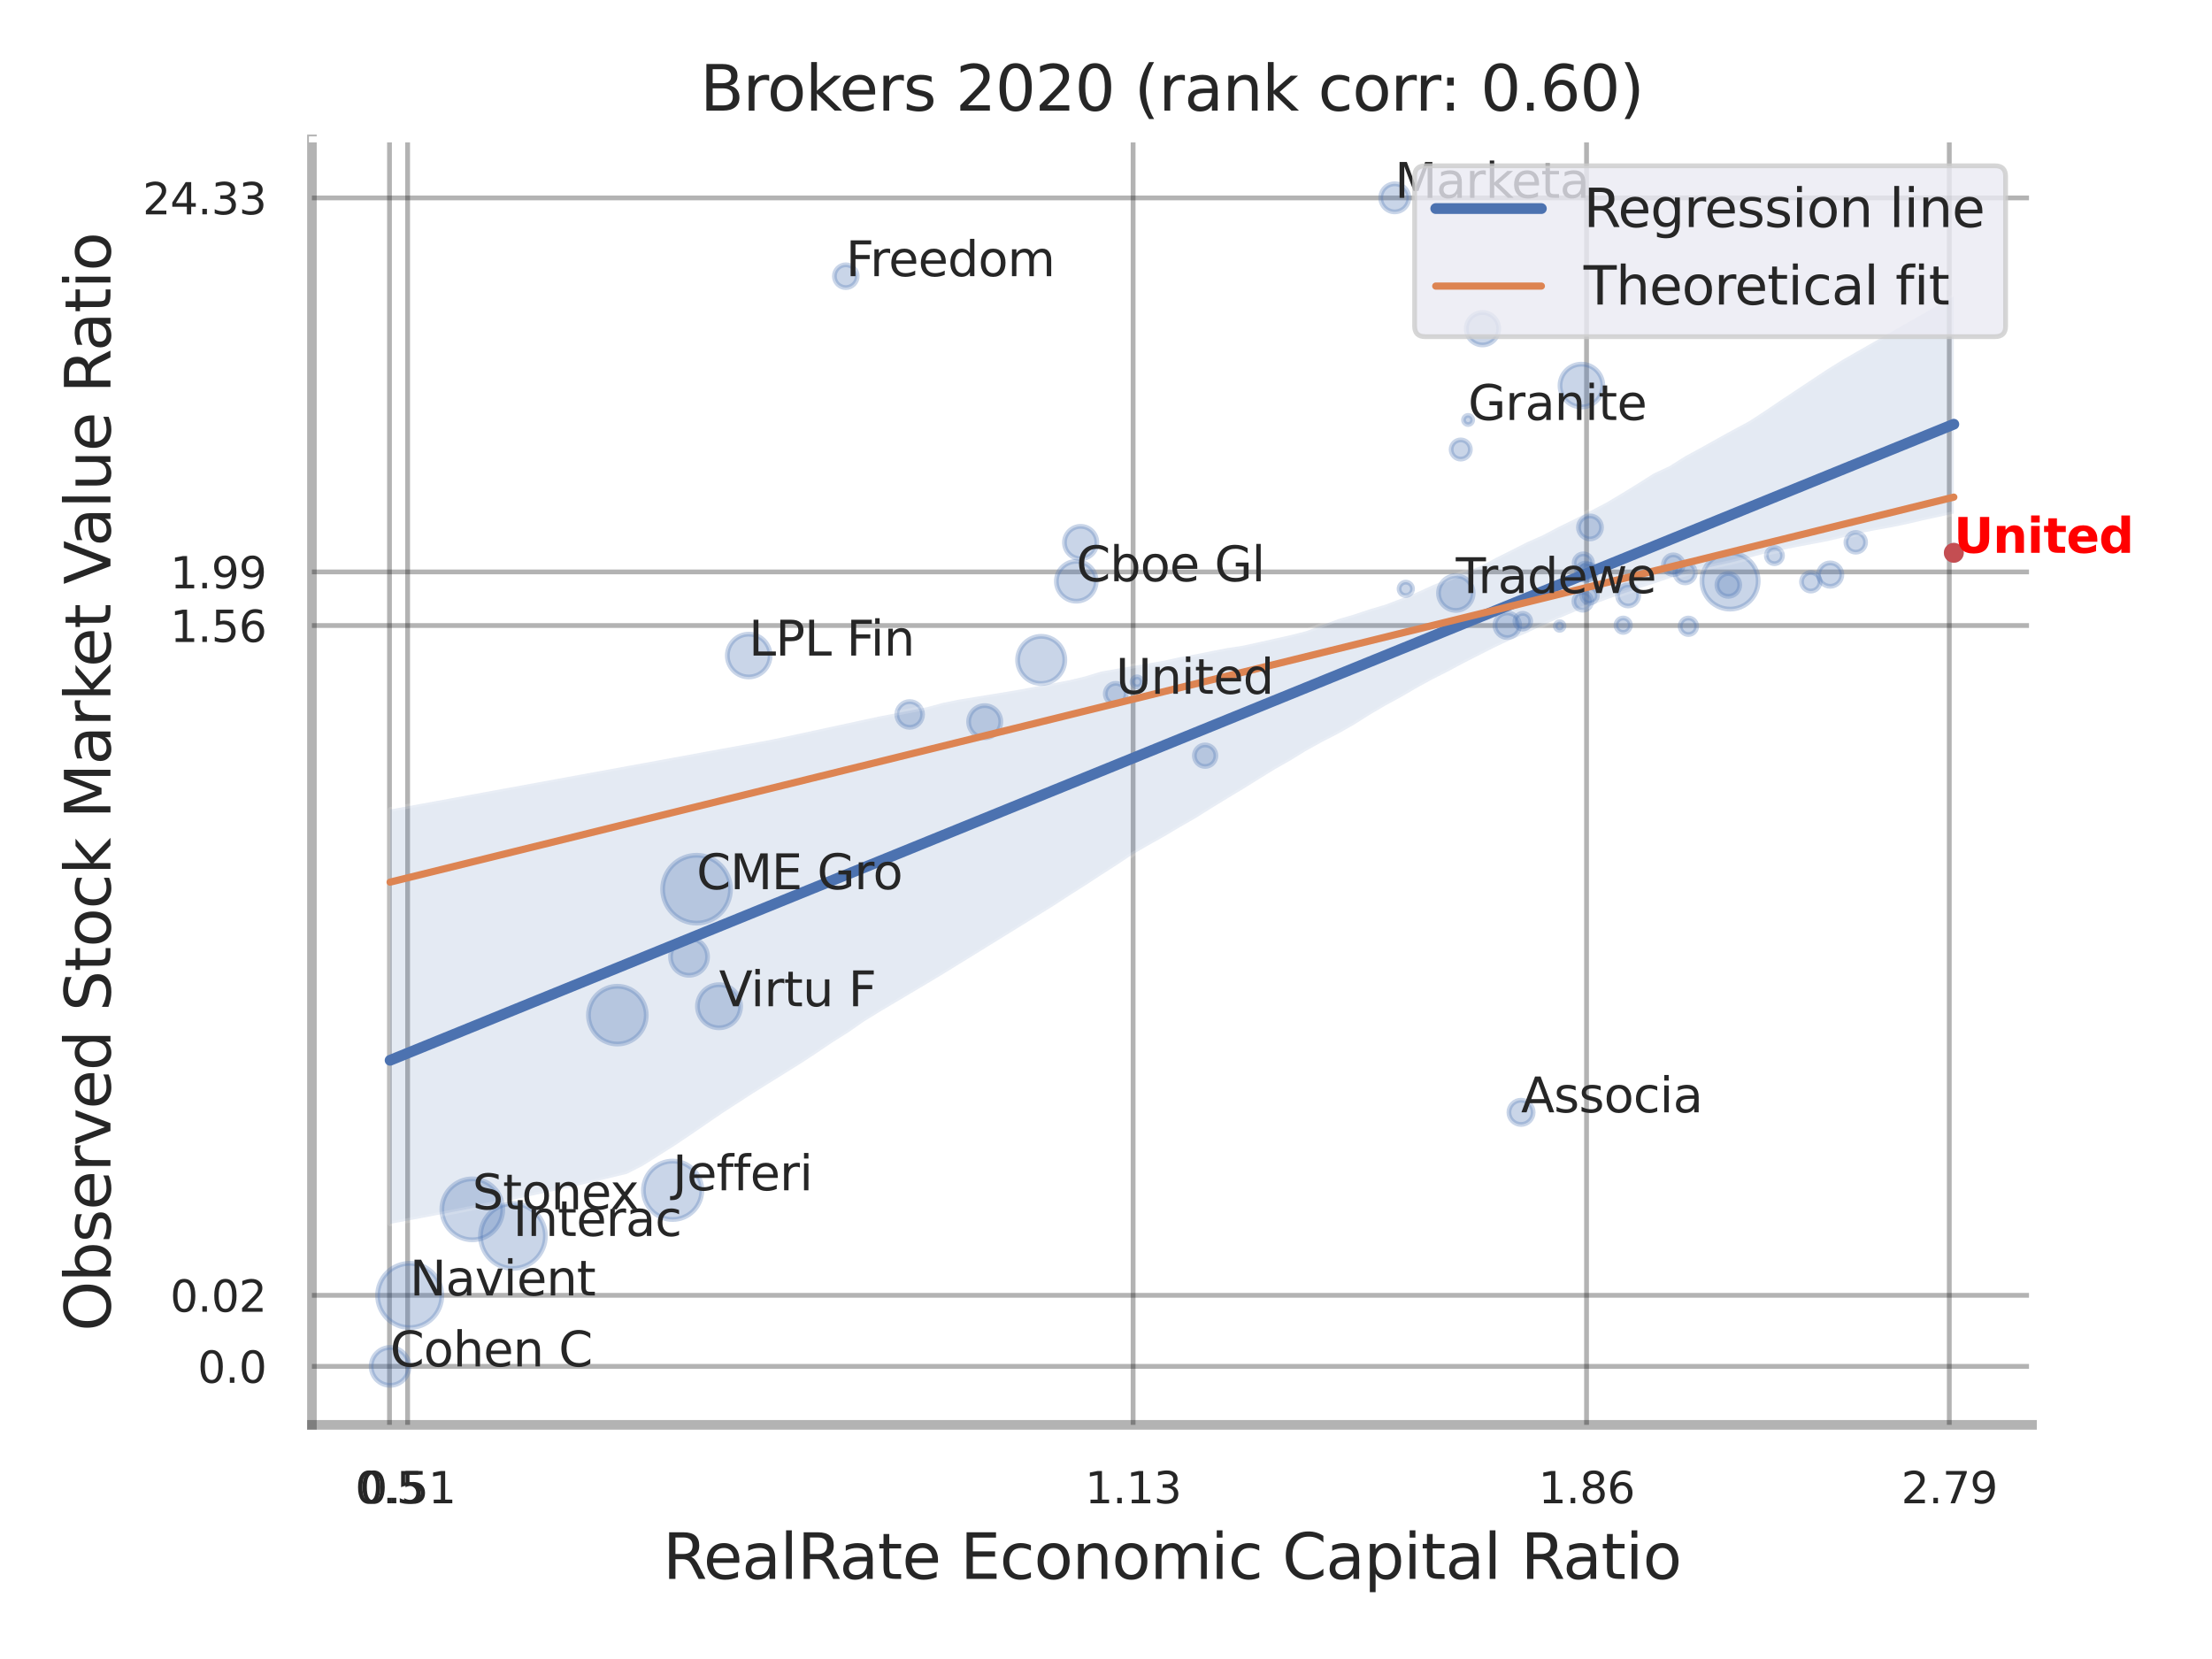 <?xml version="1.0" encoding="utf-8" standalone="no"?>
<!DOCTYPE svg PUBLIC "-//W3C//DTD SVG 1.1//EN"
  "http://www.w3.org/Graphics/SVG/1.1/DTD/svg11.dtd">
<svg xmlns:xlink="http://www.w3.org/1999/xlink" width="460.8pt" height="345.6pt" viewBox="0 0 460.8 345.6" xmlns="http://www.w3.org/2000/svg" version="1.1">
 <defs>
  <style type="text/css">*{stroke-linejoin: round; stroke-linecap: butt}</style>
 </defs>
 <g id="figure_1">
  <g id="patch_1">
   <path d="M 0 345.6 
L 460.8 345.6 
L 460.8 0 
L 0 0 
z
" style="fill: #ffffff"/>
  </g>
  <g id="axes_1">
   <g id="patch_2">
    <path d="M 64.98 296.82 
L 423.303 296.82 
L 423.303 29.04 
L 64.98 29.04 
z
" style="fill: #ffffff"/>
   </g>
   <g id="matplotlib.axis_1">
    <g id="xtick_1">
     <g id="line2d_1">
      <path d="M 81.137 296.82 
L 81.137 29.04 
" clip-path="url(#p9269f1b0d8)" style="fill: none; stroke: #000000; stroke-opacity: 0.3; stroke-linecap: round"/>
     </g>
     <g id="text_1">
      <!-- 0.5 -->
      <g style="fill: #262626" transform="translate(73.981 313.159) scale(0.09 -0.09)">
       <defs>
        <path id="DejaVuSans-30" d="M 2034 4250 
Q 1547 4250 1301 3770 
Q 1056 3291 1056 2328 
Q 1056 1369 1301 889 
Q 1547 409 2034 409 
Q 2525 409 2770 889 
Q 3016 1369 3016 2328 
Q 3016 3291 2770 3770 
Q 2525 4250 2034 4250 
z
M 2034 4750 
Q 2819 4750 3233 4129 
Q 3647 3509 3647 2328 
Q 3647 1150 3233 529 
Q 2819 -91 2034 -91 
Q 1250 -91 836 529 
Q 422 1150 422 2328 
Q 422 3509 836 4129 
Q 1250 4750 2034 4750 
z
" transform="scale(0.016)"/>
        <path id="DejaVuSans-2e" d="M 684 794 
L 1344 794 
L 1344 0 
L 684 0 
L 684 794 
z
" transform="scale(0.016)"/>
        <path id="DejaVuSans-35" d="M 691 4666 
L 3169 4666 
L 3169 4134 
L 1269 4134 
L 1269 2991 
Q 1406 3038 1543 3061 
Q 1681 3084 1819 3084 
Q 2600 3084 3056 2656 
Q 3513 2228 3513 1497 
Q 3513 744 3044 326 
Q 2575 -91 1722 -91 
Q 1428 -91 1123 -41 
Q 819 9 494 109 
L 494 744 
Q 775 591 1075 516 
Q 1375 441 1709 441 
Q 2250 441 2565 725 
Q 2881 1009 2881 1497 
Q 2881 1984 2565 2268 
Q 2250 2553 1709 2553 
Q 1456 2553 1204 2497 
Q 953 2441 691 2322 
L 691 4666 
z
" transform="scale(0.016)"/>
       </defs>
       <use xlink:href="#DejaVuSans-30"/>
       <use xlink:href="#DejaVuSans-2e" x="63.623"/>
       <use xlink:href="#DejaVuSans-35" x="95.41"/>
      </g>
     </g>
    </g>
    <g id="xtick_2">
     <g id="line2d_2">
      <path d="M 84.915 296.82 
L 84.915 29.04 
" clip-path="url(#p9269f1b0d8)" style="fill: none; stroke: #000000; stroke-opacity: 0.3; stroke-linecap: round"/>
     </g>
     <g id="text_2">
      <!-- 0.51 -->
      <g style="fill: #262626" transform="translate(74.896 313.159) scale(0.09 -0.09)">
       <defs>
        <path id="DejaVuSans-31" d="M 794 531 
L 1825 531 
L 1825 4091 
L 703 3866 
L 703 4441 
L 1819 4666 
L 2450 4666 
L 2450 531 
L 3481 531 
L 3481 0 
L 794 0 
L 794 531 
z
" transform="scale(0.016)"/>
       </defs>
       <use xlink:href="#DejaVuSans-30"/>
       <use xlink:href="#DejaVuSans-2e" x="63.623"/>
       <use xlink:href="#DejaVuSans-35" x="95.41"/>
       <use xlink:href="#DejaVuSans-31" x="159.033"/>
      </g>
     </g>
    </g>
    <g id="xtick_3">
     <g id="line2d_3">
      <path d="M 236.047 296.82 
L 236.047 29.04 
" clip-path="url(#p9269f1b0d8)" style="fill: none; stroke: #000000; stroke-opacity: 0.3; stroke-linecap: round"/>
     </g>
     <g id="text_3">
      <!-- 1.13 -->
      <g style="fill: #262626" transform="translate(226.028 313.159) scale(0.09 -0.09)">
       <defs>
        <path id="DejaVuSans-33" d="M 2597 2516 
Q 3050 2419 3304 2112 
Q 3559 1806 3559 1356 
Q 3559 666 3084 287 
Q 2609 -91 1734 -91 
Q 1441 -91 1130 -33 
Q 819 25 488 141 
L 488 750 
Q 750 597 1062 519 
Q 1375 441 1716 441 
Q 2309 441 2620 675 
Q 2931 909 2931 1356 
Q 2931 1769 2642 2001 
Q 2353 2234 1838 2234 
L 1294 2234 
L 1294 2753 
L 1863 2753 
Q 2328 2753 2575 2939 
Q 2822 3125 2822 3475 
Q 2822 3834 2567 4026 
Q 2313 4219 1838 4219 
Q 1578 4219 1281 4162 
Q 984 4106 628 3988 
L 628 4550 
Q 988 4650 1302 4700 
Q 1616 4750 1894 4750 
Q 2613 4750 3031 4423 
Q 3450 4097 3450 3541 
Q 3450 3153 3228 2886 
Q 3006 2619 2597 2516 
z
" transform="scale(0.016)"/>
       </defs>
       <use xlink:href="#DejaVuSans-31"/>
       <use xlink:href="#DejaVuSans-2e" x="63.623"/>
       <use xlink:href="#DejaVuSans-31" x="95.41"/>
       <use xlink:href="#DejaVuSans-33" x="159.033"/>
      </g>
     </g>
    </g>
    <g id="xtick_4">
     <g id="line2d_4">
      <path d="M 330.505 296.82 
L 330.505 29.04 
" clip-path="url(#p9269f1b0d8)" style="fill: none; stroke: #000000; stroke-opacity: 0.3; stroke-linecap: round"/>
     </g>
     <g id="text_4">
      <!-- 1.86 -->
      <g style="fill: #262626" transform="translate(320.485 313.159) scale(0.09 -0.09)">
       <defs>
        <path id="DejaVuSans-38" d="M 2034 2216 
Q 1584 2216 1326 1975 
Q 1069 1734 1069 1313 
Q 1069 891 1326 650 
Q 1584 409 2034 409 
Q 2484 409 2743 651 
Q 3003 894 3003 1313 
Q 3003 1734 2745 1975 
Q 2488 2216 2034 2216 
z
M 1403 2484 
Q 997 2584 770 2862 
Q 544 3141 544 3541 
Q 544 4100 942 4425 
Q 1341 4750 2034 4750 
Q 2731 4750 3128 4425 
Q 3525 4100 3525 3541 
Q 3525 3141 3298 2862 
Q 3072 2584 2669 2484 
Q 3125 2378 3379 2068 
Q 3634 1759 3634 1313 
Q 3634 634 3220 271 
Q 2806 -91 2034 -91 
Q 1263 -91 848 271 
Q 434 634 434 1313 
Q 434 1759 690 2068 
Q 947 2378 1403 2484 
z
M 1172 3481 
Q 1172 3119 1398 2916 
Q 1625 2713 2034 2713 
Q 2441 2713 2670 2916 
Q 2900 3119 2900 3481 
Q 2900 3844 2670 4047 
Q 2441 4250 2034 4250 
Q 1625 4250 1398 4047 
Q 1172 3844 1172 3481 
z
" transform="scale(0.016)"/>
        <path id="DejaVuSans-36" d="M 2113 2584 
Q 1688 2584 1439 2293 
Q 1191 2003 1191 1497 
Q 1191 994 1439 701 
Q 1688 409 2113 409 
Q 2538 409 2786 701 
Q 3034 994 3034 1497 
Q 3034 2003 2786 2293 
Q 2538 2584 2113 2584 
z
M 3366 4563 
L 3366 3988 
Q 3128 4100 2886 4159 
Q 2644 4219 2406 4219 
Q 1781 4219 1451 3797 
Q 1122 3375 1075 2522 
Q 1259 2794 1537 2939 
Q 1816 3084 2150 3084 
Q 2853 3084 3261 2657 
Q 3669 2231 3669 1497 
Q 3669 778 3244 343 
Q 2819 -91 2113 -91 
Q 1303 -91 875 529 
Q 447 1150 447 2328 
Q 447 3434 972 4092 
Q 1497 4750 2381 4750 
Q 2619 4750 2861 4703 
Q 3103 4656 3366 4563 
z
" transform="scale(0.016)"/>
       </defs>
       <use xlink:href="#DejaVuSans-31"/>
       <use xlink:href="#DejaVuSans-2e" x="63.623"/>
       <use xlink:href="#DejaVuSans-38" x="95.41"/>
       <use xlink:href="#DejaVuSans-36" x="159.033"/>
      </g>
     </g>
    </g>
    <g id="xtick_5">
     <g id="line2d_5">
      <path d="M 406.071 296.82 
L 406.071 29.04 
" clip-path="url(#p9269f1b0d8)" style="fill: none; stroke: #000000; stroke-opacity: 0.3; stroke-linecap: round"/>
     </g>
     <g id="text_5">
      <!-- 2.79 -->
      <g style="fill: #262626" transform="translate(396.051 313.159) scale(0.09 -0.09)">
       <defs>
        <path id="DejaVuSans-32" d="M 1228 531 
L 3431 531 
L 3431 0 
L 469 0 
L 469 531 
Q 828 903 1448 1529 
Q 2069 2156 2228 2338 
Q 2531 2678 2651 2914 
Q 2772 3150 2772 3378 
Q 2772 3750 2511 3984 
Q 2250 4219 1831 4219 
Q 1534 4219 1204 4116 
Q 875 4013 500 3803 
L 500 4441 
Q 881 4594 1212 4672 
Q 1544 4750 1819 4750 
Q 2544 4750 2975 4387 
Q 3406 4025 3406 3419 
Q 3406 3131 3298 2873 
Q 3191 2616 2906 2266 
Q 2828 2175 2409 1742 
Q 1991 1309 1228 531 
z
" transform="scale(0.016)"/>
        <path id="DejaVuSans-37" d="M 525 4666 
L 3525 4666 
L 3525 4397 
L 1831 0 
L 1172 0 
L 2766 4134 
L 525 4134 
L 525 4666 
z
" transform="scale(0.016)"/>
        <path id="DejaVuSans-39" d="M 703 97 
L 703 672 
Q 941 559 1184 500 
Q 1428 441 1663 441 
Q 2288 441 2617 861 
Q 2947 1281 2994 2138 
Q 2813 1869 2534 1725 
Q 2256 1581 1919 1581 
Q 1219 1581 811 2004 
Q 403 2428 403 3163 
Q 403 3881 828 4315 
Q 1253 4750 1959 4750 
Q 2769 4750 3195 4129 
Q 3622 3509 3622 2328 
Q 3622 1225 3098 567 
Q 2575 -91 1691 -91 
Q 1453 -91 1209 -44 
Q 966 3 703 97 
z
M 1959 2075 
Q 2384 2075 2632 2365 
Q 2881 2656 2881 3163 
Q 2881 3666 2632 3958 
Q 2384 4250 1959 4250 
Q 1534 4250 1286 3958 
Q 1038 3666 1038 3163 
Q 1038 2656 1286 2365 
Q 1534 2075 1959 2075 
z
" transform="scale(0.016)"/>
       </defs>
       <use xlink:href="#DejaVuSans-32"/>
       <use xlink:href="#DejaVuSans-2e" x="63.623"/>
       <use xlink:href="#DejaVuSans-37" x="95.41"/>
       <use xlink:href="#DejaVuSans-39" x="159.033"/>
      </g>
     </g>
    </g>
    <g id="xtick_6"/>
    <g id="xtick_7"/>
    <g id="xtick_8"/>
    <g id="text_6">
     <!-- RealRate Economic Capital Ratio -->
     <g style="fill: #262626" transform="translate(138.088 328.908) scale(0.13 -0.13)">
      <defs>
       <path id="DejaVuSans-52" d="M 2841 2188 
Q 3044 2119 3236 1894 
Q 3428 1669 3622 1275 
L 4263 0 
L 3584 0 
L 2988 1197 
Q 2756 1666 2539 1819 
Q 2322 1972 1947 1972 
L 1259 1972 
L 1259 0 
L 628 0 
L 628 4666 
L 2053 4666 
Q 2853 4666 3247 4331 
Q 3641 3997 3641 3322 
Q 3641 2881 3436 2590 
Q 3231 2300 2841 2188 
z
M 1259 4147 
L 1259 2491 
L 2053 2491 
Q 2509 2491 2742 2702 
Q 2975 2913 2975 3322 
Q 2975 3731 2742 3939 
Q 2509 4147 2053 4147 
L 1259 4147 
z
" transform="scale(0.016)"/>
       <path id="DejaVuSans-65" d="M 3597 1894 
L 3597 1613 
L 953 1613 
Q 991 1019 1311 708 
Q 1631 397 2203 397 
Q 2534 397 2845 478 
Q 3156 559 3463 722 
L 3463 178 
Q 3153 47 2828 -22 
Q 2503 -91 2169 -91 
Q 1331 -91 842 396 
Q 353 884 353 1716 
Q 353 2575 817 3079 
Q 1281 3584 2069 3584 
Q 2775 3584 3186 3129 
Q 3597 2675 3597 1894 
z
M 3022 2063 
Q 3016 2534 2758 2815 
Q 2500 3097 2075 3097 
Q 1594 3097 1305 2825 
Q 1016 2553 972 2059 
L 3022 2063 
z
" transform="scale(0.016)"/>
       <path id="DejaVuSans-61" d="M 2194 1759 
Q 1497 1759 1228 1600 
Q 959 1441 959 1056 
Q 959 750 1161 570 
Q 1363 391 1709 391 
Q 2188 391 2477 730 
Q 2766 1069 2766 1631 
L 2766 1759 
L 2194 1759 
z
M 3341 1997 
L 3341 0 
L 2766 0 
L 2766 531 
Q 2569 213 2275 61 
Q 1981 -91 1556 -91 
Q 1019 -91 701 211 
Q 384 513 384 1019 
Q 384 1609 779 1909 
Q 1175 2209 1959 2209 
L 2766 2209 
L 2766 2266 
Q 2766 2663 2505 2880 
Q 2244 3097 1772 3097 
Q 1472 3097 1187 3025 
Q 903 2953 641 2809 
L 641 3341 
Q 956 3463 1253 3523 
Q 1550 3584 1831 3584 
Q 2591 3584 2966 3190 
Q 3341 2797 3341 1997 
z
" transform="scale(0.016)"/>
       <path id="DejaVuSans-6c" d="M 603 4863 
L 1178 4863 
L 1178 0 
L 603 0 
L 603 4863 
z
" transform="scale(0.016)"/>
       <path id="DejaVuSans-74" d="M 1172 4494 
L 1172 3500 
L 2356 3500 
L 2356 3053 
L 1172 3053 
L 1172 1153 
Q 1172 725 1289 603 
Q 1406 481 1766 481 
L 2356 481 
L 2356 0 
L 1766 0 
Q 1100 0 847 248 
Q 594 497 594 1153 
L 594 3053 
L 172 3053 
L 172 3500 
L 594 3500 
L 594 4494 
L 1172 4494 
z
" transform="scale(0.016)"/>
       <path id="DejaVuSans-20" transform="scale(0.016)"/>
       <path id="DejaVuSans-45" d="M 628 4666 
L 3578 4666 
L 3578 4134 
L 1259 4134 
L 1259 2753 
L 3481 2753 
L 3481 2222 
L 1259 2222 
L 1259 531 
L 3634 531 
L 3634 0 
L 628 0 
L 628 4666 
z
" transform="scale(0.016)"/>
       <path id="DejaVuSans-63" d="M 3122 3366 
L 3122 2828 
Q 2878 2963 2633 3030 
Q 2388 3097 2138 3097 
Q 1578 3097 1268 2742 
Q 959 2388 959 1747 
Q 959 1106 1268 751 
Q 1578 397 2138 397 
Q 2388 397 2633 464 
Q 2878 531 3122 666 
L 3122 134 
Q 2881 22 2623 -34 
Q 2366 -91 2075 -91 
Q 1284 -91 818 406 
Q 353 903 353 1747 
Q 353 2603 823 3093 
Q 1294 3584 2113 3584 
Q 2378 3584 2631 3529 
Q 2884 3475 3122 3366 
z
" transform="scale(0.016)"/>
       <path id="DejaVuSans-6f" d="M 1959 3097 
Q 1497 3097 1228 2736 
Q 959 2375 959 1747 
Q 959 1119 1226 758 
Q 1494 397 1959 397 
Q 2419 397 2687 759 
Q 2956 1122 2956 1747 
Q 2956 2369 2687 2733 
Q 2419 3097 1959 3097 
z
M 1959 3584 
Q 2709 3584 3137 3096 
Q 3566 2609 3566 1747 
Q 3566 888 3137 398 
Q 2709 -91 1959 -91 
Q 1206 -91 779 398 
Q 353 888 353 1747 
Q 353 2609 779 3096 
Q 1206 3584 1959 3584 
z
" transform="scale(0.016)"/>
       <path id="DejaVuSans-6e" d="M 3513 2113 
L 3513 0 
L 2938 0 
L 2938 2094 
Q 2938 2591 2744 2837 
Q 2550 3084 2163 3084 
Q 1697 3084 1428 2787 
Q 1159 2491 1159 1978 
L 1159 0 
L 581 0 
L 581 3500 
L 1159 3500 
L 1159 2956 
Q 1366 3272 1645 3428 
Q 1925 3584 2291 3584 
Q 2894 3584 3203 3211 
Q 3513 2838 3513 2113 
z
" transform="scale(0.016)"/>
       <path id="DejaVuSans-6d" d="M 3328 2828 
Q 3544 3216 3844 3400 
Q 4144 3584 4550 3584 
Q 5097 3584 5394 3201 
Q 5691 2819 5691 2113 
L 5691 0 
L 5113 0 
L 5113 2094 
Q 5113 2597 4934 2840 
Q 4756 3084 4391 3084 
Q 3944 3084 3684 2787 
Q 3425 2491 3425 1978 
L 3425 0 
L 2847 0 
L 2847 2094 
Q 2847 2600 2669 2842 
Q 2491 3084 2119 3084 
Q 1678 3084 1418 2786 
Q 1159 2488 1159 1978 
L 1159 0 
L 581 0 
L 581 3500 
L 1159 3500 
L 1159 2956 
Q 1356 3278 1631 3431 
Q 1906 3584 2284 3584 
Q 2666 3584 2933 3390 
Q 3200 3197 3328 2828 
z
" transform="scale(0.016)"/>
       <path id="DejaVuSans-69" d="M 603 3500 
L 1178 3500 
L 1178 0 
L 603 0 
L 603 3500 
z
M 603 4863 
L 1178 4863 
L 1178 4134 
L 603 4134 
L 603 4863 
z
" transform="scale(0.016)"/>
       <path id="DejaVuSans-43" d="M 4122 4306 
L 4122 3641 
Q 3803 3938 3442 4084 
Q 3081 4231 2675 4231 
Q 1875 4231 1450 3742 
Q 1025 3253 1025 2328 
Q 1025 1406 1450 917 
Q 1875 428 2675 428 
Q 3081 428 3442 575 
Q 3803 722 4122 1019 
L 4122 359 
Q 3791 134 3420 21 
Q 3050 -91 2638 -91 
Q 1578 -91 968 557 
Q 359 1206 359 2328 
Q 359 3453 968 4101 
Q 1578 4750 2638 4750 
Q 3056 4750 3426 4639 
Q 3797 4528 4122 4306 
z
" transform="scale(0.016)"/>
       <path id="DejaVuSans-70" d="M 1159 525 
L 1159 -1331 
L 581 -1331 
L 581 3500 
L 1159 3500 
L 1159 2969 
Q 1341 3281 1617 3432 
Q 1894 3584 2278 3584 
Q 2916 3584 3314 3078 
Q 3713 2572 3713 1747 
Q 3713 922 3314 415 
Q 2916 -91 2278 -91 
Q 1894 -91 1617 61 
Q 1341 213 1159 525 
z
M 3116 1747 
Q 3116 2381 2855 2742 
Q 2594 3103 2138 3103 
Q 1681 3103 1420 2742 
Q 1159 2381 1159 1747 
Q 1159 1113 1420 752 
Q 1681 391 2138 391 
Q 2594 391 2855 752 
Q 3116 1113 3116 1747 
z
" transform="scale(0.016)"/>
      </defs>
      <use xlink:href="#DejaVuSans-52"/>
      <use xlink:href="#DejaVuSans-65" x="64.982"/>
      <use xlink:href="#DejaVuSans-61" x="126.506"/>
      <use xlink:href="#DejaVuSans-6c" x="187.785"/>
      <use xlink:href="#DejaVuSans-52" x="215.568"/>
      <use xlink:href="#DejaVuSans-61" x="282.801"/>
      <use xlink:href="#DejaVuSans-74" x="344.08"/>
      <use xlink:href="#DejaVuSans-65" x="383.289"/>
      <use xlink:href="#DejaVuSans-20" x="444.812"/>
      <use xlink:href="#DejaVuSans-45" x="476.6"/>
      <use xlink:href="#DejaVuSans-63" x="539.783"/>
      <use xlink:href="#DejaVuSans-6f" x="594.764"/>
      <use xlink:href="#DejaVuSans-6e" x="655.945"/>
      <use xlink:href="#DejaVuSans-6f" x="719.324"/>
      <use xlink:href="#DejaVuSans-6d" x="780.506"/>
      <use xlink:href="#DejaVuSans-69" x="877.918"/>
      <use xlink:href="#DejaVuSans-63" x="905.701"/>
      <use xlink:href="#DejaVuSans-20" x="960.682"/>
      <use xlink:href="#DejaVuSans-43" x="992.469"/>
      <use xlink:href="#DejaVuSans-61" x="1062.293"/>
      <use xlink:href="#DejaVuSans-70" x="1123.572"/>
      <use xlink:href="#DejaVuSans-69" x="1187.049"/>
      <use xlink:href="#DejaVuSans-74" x="1214.832"/>
      <use xlink:href="#DejaVuSans-61" x="1254.041"/>
      <use xlink:href="#DejaVuSans-6c" x="1315.32"/>
      <use xlink:href="#DejaVuSans-20" x="1343.104"/>
      <use xlink:href="#DejaVuSans-52" x="1374.891"/>
      <use xlink:href="#DejaVuSans-61" x="1442.123"/>
      <use xlink:href="#DejaVuSans-74" x="1503.402"/>
      <use xlink:href="#DejaVuSans-69" x="1542.611"/>
      <use xlink:href="#DejaVuSans-6f" x="1570.395"/>
     </g>
    </g>
   </g>
   <g id="matplotlib.axis_2">
    <g id="ytick_1">
     <g id="line2d_6">
      <path d="M 64.98 284.64 
L 423.303 284.64 
" clip-path="url(#p9269f1b0d8)" style="fill: none; stroke: #000000; stroke-opacity: 0.3; stroke-linecap: round"/>
     </g>
     <g id="text_7">
      <!-- 0.0 -->
      <g style="fill: #262626" transform="translate(41.167 288.059) scale(0.09 -0.09)">
       <use xlink:href="#DejaVuSans-30"/>
       <use xlink:href="#DejaVuSans-2e" x="63.623"/>
       <use xlink:href="#DejaVuSans-30" x="95.41"/>
      </g>
     </g>
    </g>
    <g id="ytick_2">
     <g id="line2d_7">
      <path d="M 64.98 269.836 
L 423.303 269.836 
" clip-path="url(#p9269f1b0d8)" style="fill: none; stroke: #000000; stroke-opacity: 0.3; stroke-linecap: round"/>
     </g>
     <g id="text_8">
      <!-- 0.02 -->
      <g style="fill: #262626" transform="translate(35.441 273.255) scale(0.09 -0.09)">
       <use xlink:href="#DejaVuSans-30"/>
       <use xlink:href="#DejaVuSans-2e" x="63.623"/>
       <use xlink:href="#DejaVuSans-30" x="95.41"/>
       <use xlink:href="#DejaVuSans-32" x="159.033"/>
      </g>
     </g>
    </g>
    <g id="ytick_3">
     <g id="line2d_8">
      <path d="M 64.98 130.306 
L 423.303 130.306 
" clip-path="url(#p9269f1b0d8)" style="fill: none; stroke: #000000; stroke-opacity: 0.3; stroke-linecap: round"/>
     </g>
     <g id="text_9">
      <!-- 1.56 -->
      <g style="fill: #262626" transform="translate(35.441 133.725) scale(0.09 -0.09)">
       <use xlink:href="#DejaVuSans-31"/>
       <use xlink:href="#DejaVuSans-2e" x="63.623"/>
       <use xlink:href="#DejaVuSans-35" x="95.41"/>
       <use xlink:href="#DejaVuSans-36" x="159.033"/>
      </g>
     </g>
    </g>
    <g id="ytick_4">
     <g id="line2d_9">
      <path d="M 64.98 119.142 
L 423.303 119.142 
" clip-path="url(#p9269f1b0d8)" style="fill: none; stroke: #000000; stroke-opacity: 0.3; stroke-linecap: round"/>
     </g>
     <g id="text_10">
      <!-- 1.99 -->
      <g style="fill: #262626" transform="translate(35.441 122.562) scale(0.09 -0.09)">
       <use xlink:href="#DejaVuSans-31"/>
       <use xlink:href="#DejaVuSans-2e" x="63.623"/>
       <use xlink:href="#DejaVuSans-39" x="95.41"/>
       <use xlink:href="#DejaVuSans-39" x="159.033"/>
      </g>
     </g>
    </g>
    <g id="ytick_5">
     <g id="line2d_10">
      <path d="M 64.98 41.23 
L 423.303 41.23 
" clip-path="url(#p9269f1b0d8)" style="fill: none; stroke: #000000; stroke-opacity: 0.3; stroke-linecap: round"/>
     </g>
     <g id="text_11">
      <!-- 24.33 -->
      <g style="fill: #262626" transform="translate(29.715 44.649) scale(0.09 -0.09)">
       <defs>
        <path id="DejaVuSans-34" d="M 2419 4116 
L 825 1625 
L 2419 1625 
L 2419 4116 
z
M 2253 4666 
L 3047 4666 
L 3047 1625 
L 3713 1625 
L 3713 1100 
L 3047 1100 
L 3047 0 
L 2419 0 
L 2419 1100 
L 313 1100 
L 313 1709 
L 2253 4666 
z
" transform="scale(0.016)"/>
       </defs>
       <use xlink:href="#DejaVuSans-32"/>
       <use xlink:href="#DejaVuSans-34" x="63.623"/>
       <use xlink:href="#DejaVuSans-2e" x="127.246"/>
       <use xlink:href="#DejaVuSans-33" x="159.033"/>
       <use xlink:href="#DejaVuSans-33" x="222.656"/>
      </g>
     </g>
    </g>
    <g id="ytick_6"/>
    <g id="ytick_7"/>
    <g id="ytick_8"/>
    <g id="text_12">
     <!-- Observed Stock Market Value Ratio -->
     <g style="fill: #262626" transform="translate(23.011 277.332) rotate(-90) scale(0.13 -0.13)">
      <defs>
       <path id="DejaVuSans-4f" d="M 2522 4238 
Q 1834 4238 1429 3725 
Q 1025 3213 1025 2328 
Q 1025 1447 1429 934 
Q 1834 422 2522 422 
Q 3209 422 3611 934 
Q 4013 1447 4013 2328 
Q 4013 3213 3611 3725 
Q 3209 4238 2522 4238 
z
M 2522 4750 
Q 3503 4750 4090 4092 
Q 4678 3434 4678 2328 
Q 4678 1225 4090 567 
Q 3503 -91 2522 -91 
Q 1538 -91 948 565 
Q 359 1222 359 2328 
Q 359 3434 948 4092 
Q 1538 4750 2522 4750 
z
" transform="scale(0.016)"/>
       <path id="DejaVuSans-62" d="M 3116 1747 
Q 3116 2381 2855 2742 
Q 2594 3103 2138 3103 
Q 1681 3103 1420 2742 
Q 1159 2381 1159 1747 
Q 1159 1113 1420 752 
Q 1681 391 2138 391 
Q 2594 391 2855 752 
Q 3116 1113 3116 1747 
z
M 1159 2969 
Q 1341 3281 1617 3432 
Q 1894 3584 2278 3584 
Q 2916 3584 3314 3078 
Q 3713 2572 3713 1747 
Q 3713 922 3314 415 
Q 2916 -91 2278 -91 
Q 1894 -91 1617 61 
Q 1341 213 1159 525 
L 1159 0 
L 581 0 
L 581 4863 
L 1159 4863 
L 1159 2969 
z
" transform="scale(0.016)"/>
       <path id="DejaVuSans-73" d="M 2834 3397 
L 2834 2853 
Q 2591 2978 2328 3040 
Q 2066 3103 1784 3103 
Q 1356 3103 1142 2972 
Q 928 2841 928 2578 
Q 928 2378 1081 2264 
Q 1234 2150 1697 2047 
L 1894 2003 
Q 2506 1872 2764 1633 
Q 3022 1394 3022 966 
Q 3022 478 2636 193 
Q 2250 -91 1575 -91 
Q 1294 -91 989 -36 
Q 684 19 347 128 
L 347 722 
Q 666 556 975 473 
Q 1284 391 1588 391 
Q 1994 391 2212 530 
Q 2431 669 2431 922 
Q 2431 1156 2273 1281 
Q 2116 1406 1581 1522 
L 1381 1569 
Q 847 1681 609 1914 
Q 372 2147 372 2553 
Q 372 3047 722 3315 
Q 1072 3584 1716 3584 
Q 2034 3584 2315 3537 
Q 2597 3491 2834 3397 
z
" transform="scale(0.016)"/>
       <path id="DejaVuSans-72" d="M 2631 2963 
Q 2534 3019 2420 3045 
Q 2306 3072 2169 3072 
Q 1681 3072 1420 2755 
Q 1159 2438 1159 1844 
L 1159 0 
L 581 0 
L 581 3500 
L 1159 3500 
L 1159 2956 
Q 1341 3275 1631 3429 
Q 1922 3584 2338 3584 
Q 2397 3584 2469 3576 
Q 2541 3569 2628 3553 
L 2631 2963 
z
" transform="scale(0.016)"/>
       <path id="DejaVuSans-76" d="M 191 3500 
L 800 3500 
L 1894 563 
L 2988 3500 
L 3597 3500 
L 2284 0 
L 1503 0 
L 191 3500 
z
" transform="scale(0.016)"/>
       <path id="DejaVuSans-64" d="M 2906 2969 
L 2906 4863 
L 3481 4863 
L 3481 0 
L 2906 0 
L 2906 525 
Q 2725 213 2448 61 
Q 2172 -91 1784 -91 
Q 1150 -91 751 415 
Q 353 922 353 1747 
Q 353 2572 751 3078 
Q 1150 3584 1784 3584 
Q 2172 3584 2448 3432 
Q 2725 3281 2906 2969 
z
M 947 1747 
Q 947 1113 1208 752 
Q 1469 391 1925 391 
Q 2381 391 2643 752 
Q 2906 1113 2906 1747 
Q 2906 2381 2643 2742 
Q 2381 3103 1925 3103 
Q 1469 3103 1208 2742 
Q 947 2381 947 1747 
z
" transform="scale(0.016)"/>
       <path id="DejaVuSans-53" d="M 3425 4513 
L 3425 3897 
Q 3066 4069 2747 4153 
Q 2428 4238 2131 4238 
Q 1616 4238 1336 4038 
Q 1056 3838 1056 3469 
Q 1056 3159 1242 3001 
Q 1428 2844 1947 2747 
L 2328 2669 
Q 3034 2534 3370 2195 
Q 3706 1856 3706 1288 
Q 3706 609 3251 259 
Q 2797 -91 1919 -91 
Q 1588 -91 1214 -16 
Q 841 59 441 206 
L 441 856 
Q 825 641 1194 531 
Q 1563 422 1919 422 
Q 2459 422 2753 634 
Q 3047 847 3047 1241 
Q 3047 1584 2836 1778 
Q 2625 1972 2144 2069 
L 1759 2144 
Q 1053 2284 737 2584 
Q 422 2884 422 3419 
Q 422 4038 858 4394 
Q 1294 4750 2059 4750 
Q 2388 4750 2728 4690 
Q 3069 4631 3425 4513 
z
" transform="scale(0.016)"/>
       <path id="DejaVuSans-6b" d="M 581 4863 
L 1159 4863 
L 1159 1991 
L 2875 3500 
L 3609 3500 
L 1753 1863 
L 3688 0 
L 2938 0 
L 1159 1709 
L 1159 0 
L 581 0 
L 581 4863 
z
" transform="scale(0.016)"/>
       <path id="DejaVuSans-4d" d="M 628 4666 
L 1569 4666 
L 2759 1491 
L 3956 4666 
L 4897 4666 
L 4897 0 
L 4281 0 
L 4281 4097 
L 3078 897 
L 2444 897 
L 1241 4097 
L 1241 0 
L 628 0 
L 628 4666 
z
" transform="scale(0.016)"/>
       <path id="DejaVuSans-56" d="M 1831 0 
L 50 4666 
L 709 4666 
L 2188 738 
L 3669 4666 
L 4325 4666 
L 2547 0 
L 1831 0 
z
" transform="scale(0.016)"/>
       <path id="DejaVuSans-75" d="M 544 1381 
L 544 3500 
L 1119 3500 
L 1119 1403 
Q 1119 906 1312 657 
Q 1506 409 1894 409 
Q 2359 409 2629 706 
Q 2900 1003 2900 1516 
L 2900 3500 
L 3475 3500 
L 3475 0 
L 2900 0 
L 2900 538 
Q 2691 219 2414 64 
Q 2138 -91 1772 -91 
Q 1169 -91 856 284 
Q 544 659 544 1381 
z
M 1991 3584 
L 1991 3584 
z
" transform="scale(0.016)"/>
      </defs>
      <use xlink:href="#DejaVuSans-4f"/>
      <use xlink:href="#DejaVuSans-62" x="78.711"/>
      <use xlink:href="#DejaVuSans-73" x="142.188"/>
      <use xlink:href="#DejaVuSans-65" x="194.287"/>
      <use xlink:href="#DejaVuSans-72" x="255.811"/>
      <use xlink:href="#DejaVuSans-76" x="296.924"/>
      <use xlink:href="#DejaVuSans-65" x="356.104"/>
      <use xlink:href="#DejaVuSans-64" x="417.627"/>
      <use xlink:href="#DejaVuSans-20" x="481.104"/>
      <use xlink:href="#DejaVuSans-53" x="512.891"/>
      <use xlink:href="#DejaVuSans-74" x="576.367"/>
      <use xlink:href="#DejaVuSans-6f" x="615.576"/>
      <use xlink:href="#DejaVuSans-63" x="676.758"/>
      <use xlink:href="#DejaVuSans-6b" x="731.738"/>
      <use xlink:href="#DejaVuSans-20" x="789.648"/>
      <use xlink:href="#DejaVuSans-4d" x="821.436"/>
      <use xlink:href="#DejaVuSans-61" x="907.715"/>
      <use xlink:href="#DejaVuSans-72" x="968.994"/>
      <use xlink:href="#DejaVuSans-6b" x="1010.107"/>
      <use xlink:href="#DejaVuSans-65" x="1064.393"/>
      <use xlink:href="#DejaVuSans-74" x="1125.916"/>
      <use xlink:href="#DejaVuSans-20" x="1165.125"/>
      <use xlink:href="#DejaVuSans-56" x="1196.912"/>
      <use xlink:href="#DejaVuSans-61" x="1257.57"/>
      <use xlink:href="#DejaVuSans-6c" x="1318.85"/>
      <use xlink:href="#DejaVuSans-75" x="1346.633"/>
      <use xlink:href="#DejaVuSans-65" x="1410.012"/>
      <use xlink:href="#DejaVuSans-20" x="1471.535"/>
      <use xlink:href="#DejaVuSans-52" x="1503.322"/>
      <use xlink:href="#DejaVuSans-61" x="1570.555"/>
      <use xlink:href="#DejaVuSans-74" x="1631.834"/>
      <use xlink:href="#DejaVuSans-69" x="1671.043"/>
      <use xlink:href="#DejaVuSans-6f" x="1698.826"/>
     </g>
    </g>
   </g>
   <g id="PathCollection_1">
    <path d="M 140.12 254.045 
C 141.734 254.045 143.282 253.404 144.423 252.263 
C 145.564 251.122 146.205 249.575 146.205 247.961 
C 146.205 246.347 145.564 244.799 144.423 243.658 
C 143.282 242.517 141.734 241.876 140.12 241.876 
C 138.506 241.876 136.959 242.517 135.818 243.658 
C 134.677 244.799 134.035 246.347 134.035 247.961 
C 134.035 249.575 134.677 251.122 135.818 252.263 
C 136.959 253.404 138.506 254.045 140.12 254.045 
z
" clip-path="url(#p9269f1b0d8)" style="fill: #4c72b0; fill-opacity: 0.3; stroke: #4c72b0; stroke-opacity: 0.3"/>
    <path d="M 308.831 71.859 
C 309.727 71.859 310.587 71.503 311.221 70.869 
C 311.855 70.235 312.211 69.375 312.211 68.478 
C 312.211 67.582 311.855 66.722 311.221 66.088 
C 310.587 65.454 309.727 65.098 308.831 65.098 
C 307.934 65.098 307.074 65.454 306.44 66.088 
C 305.806 66.722 305.45 67.582 305.45 68.478 
C 305.45 69.375 305.806 70.235 306.44 70.869 
C 307.074 71.503 307.934 71.859 308.831 71.859 
z
" clip-path="url(#p9269f1b0d8)" style="fill: #4c72b0; fill-opacity: 0.3; stroke: #4c72b0; stroke-opacity: 0.3"/>
    <path d="M 128.608 217.496 
C 130.204 217.496 131.736 216.861 132.865 215.732 
C 133.994 214.603 134.628 213.072 134.628 211.475 
C 134.628 209.878 133.994 208.347 132.865 207.218 
C 131.736 206.089 130.204 205.454 128.608 205.454 
C 127.011 205.454 125.479 206.089 124.35 207.218 
C 123.221 208.347 122.587 209.878 122.587 211.475 
C 122.587 213.072 123.221 214.603 124.35 215.732 
C 125.479 216.861 127.011 217.496 128.608 217.496 
z
" clip-path="url(#p9269f1b0d8)" style="fill: #4c72b0; fill-opacity: 0.3; stroke: #4c72b0; stroke-opacity: 0.3"/>
    <path d="M 189.504 151.519 
C 190.216 151.519 190.899 151.236 191.403 150.733 
C 191.906 150.229 192.189 149.546 192.189 148.834 
C 192.189 148.122 191.906 147.439 191.403 146.936 
C 190.899 146.432 190.216 146.149 189.504 146.149 
C 188.792 146.149 188.109 146.432 187.606 146.936 
C 187.102 147.439 186.82 148.122 186.82 148.834 
C 186.82 149.546 187.102 150.229 187.606 150.733 
C 188.109 151.236 188.792 151.519 189.504 151.519 
z
" clip-path="url(#p9269f1b0d8)" style="fill: #4c72b0; fill-opacity: 0.3; stroke: #4c72b0; stroke-opacity: 0.3"/>
    <path d="M 98.391 258.27 
C 100.074 258.27 101.688 257.601 102.878 256.411 
C 104.068 255.221 104.737 253.607 104.737 251.924 
C 104.737 250.241 104.068 248.627 102.878 247.437 
C 101.688 246.246 100.074 245.578 98.391 245.578 
C 96.708 245.578 95.093 246.246 93.903 247.437 
C 92.713 248.627 92.045 250.241 92.045 251.924 
C 92.045 253.607 92.713 255.221 93.903 256.411 
C 95.093 257.601 96.708 258.27 98.391 258.27 
z
" clip-path="url(#p9269f1b0d8)" style="fill: #4c72b0; fill-opacity: 0.3; stroke: #4c72b0; stroke-opacity: 0.3"/>
    <path d="M 176.197 59.911 
C 176.827 59.911 177.431 59.66 177.877 59.215 
C 178.322 58.769 178.572 58.165 178.572 57.535 
C 178.572 56.905 178.322 56.301 177.877 55.856 
C 177.431 55.41 176.827 55.16 176.197 55.16 
C 175.567 55.16 174.963 55.41 174.518 55.856 
C 174.072 56.301 173.822 56.905 173.822 57.535 
C 173.822 58.165 174.072 58.769 174.518 59.215 
C 174.963 59.66 175.567 59.911 176.197 59.911 
z
" clip-path="url(#p9269f1b0d8)" style="fill: #4c72b0; fill-opacity: 0.3; stroke: #4c72b0; stroke-opacity: 0.3"/>
    <path d="M 251.051 159.669 
C 251.646 159.669 252.217 159.432 252.638 159.011 
C 253.059 158.59 253.296 158.019 253.296 157.424 
C 253.296 156.828 253.059 156.257 252.638 155.836 
C 252.217 155.415 251.646 155.179 251.051 155.179 
C 250.456 155.179 249.885 155.415 249.464 155.836 
C 249.043 156.257 248.806 156.828 248.806 157.424 
C 248.806 158.019 249.043 158.59 249.464 159.011 
C 249.885 159.432 250.456 159.669 251.051 159.669 
z
" clip-path="url(#p9269f1b0d8)" style="fill: #4c72b0; fill-opacity: 0.3; stroke: #4c72b0; stroke-opacity: 0.3"/>
    <path d="M 143.541 203.174 
C 144.564 203.174 145.545 202.767 146.268 202.044 
C 146.992 201.321 147.398 200.34 147.398 199.317 
C 147.398 198.294 146.992 197.313 146.268 196.59 
C 145.545 195.867 144.564 195.461 143.541 195.461 
C 142.519 195.461 141.538 195.867 140.814 196.59 
C 140.091 197.313 139.685 198.294 139.685 199.317 
C 139.685 200.34 140.091 201.321 140.814 202.044 
C 141.538 202.767 142.519 203.174 143.541 203.174 
z
" clip-path="url(#p9269f1b0d8)" style="fill: #4c72b0; fill-opacity: 0.3; stroke: #4c72b0; stroke-opacity: 0.3"/>
    <path d="M 329.437 84.783 
C 330.62 84.783 331.755 84.313 332.591 83.476 
C 333.428 82.64 333.898 81.505 333.898 80.322 
C 333.898 79.139 333.428 78.005 332.591 77.168 
C 331.755 76.332 330.62 75.862 329.437 75.862 
C 328.254 75.862 327.12 76.332 326.283 77.168 
C 325.447 78.005 324.977 79.139 324.977 80.322 
C 324.977 81.505 325.447 82.64 326.283 83.476 
C 327.12 84.313 328.254 84.783 329.437 84.783 
z
" clip-path="url(#p9269f1b0d8)" style="fill: #4c72b0; fill-opacity: 0.3; stroke: #4c72b0; stroke-opacity: 0.3"/>
    <path d="M 216.905 142.392 
C 218.209 142.392 219.46 141.874 220.382 140.951 
C 221.305 140.029 221.823 138.778 221.823 137.474 
C 221.823 136.169 221.305 134.918 220.382 133.996 
C 219.46 133.074 218.209 132.555 216.905 132.555 
C 215.6 132.555 214.349 133.074 213.427 133.996 
C 212.504 134.918 211.986 136.169 211.986 137.474 
C 211.986 138.778 212.504 140.029 213.427 140.951 
C 214.349 141.874 215.6 142.392 216.905 142.392 
z
" clip-path="url(#p9269f1b0d8)" style="fill: #4c72b0; fill-opacity: 0.3; stroke: #4c72b0; stroke-opacity: 0.3"/>
    <path d="M 145.107 192.306 
C 146.983 192.306 148.781 191.561 150.107 190.235 
C 151.433 188.909 152.178 187.11 152.178 185.235 
C 152.178 183.359 151.433 181.561 150.107 180.235 
C 148.781 178.909 146.983 178.163 145.107 178.163 
C 143.232 178.163 141.433 178.909 140.107 180.235 
C 138.781 181.561 138.036 183.359 138.036 185.235 
C 138.036 187.11 138.781 188.909 140.107 190.235 
C 141.433 191.561 143.232 192.306 145.107 192.306 
z
" clip-path="url(#p9269f1b0d8)" style="fill: #4c72b0; fill-opacity: 0.3; stroke: #4c72b0; stroke-opacity: 0.3"/>
    <path d="M 236.873 143.103 
C 237.152 143.103 237.42 142.992 237.617 142.794 
C 237.815 142.597 237.926 142.329 237.926 142.05 
C 237.926 141.771 237.815 141.503 237.617 141.305 
C 237.42 141.108 237.152 140.997 236.873 140.997 
C 236.594 140.997 236.326 141.108 236.128 141.305 
C 235.931 141.503 235.82 141.771 235.82 142.05 
C 235.82 142.329 235.931 142.597 236.128 142.794 
C 236.326 142.992 236.594 143.103 236.873 143.103 
z
" clip-path="url(#p9269f1b0d8)" style="fill: #4c72b0; fill-opacity: 0.3; stroke: #4c72b0; stroke-opacity: 0.3"/>
    <path d="M 360.404 126.89 
C 361.959 126.89 363.451 126.272 364.55 125.173 
C 365.65 124.073 366.268 122.582 366.268 121.027 
C 366.268 119.472 365.65 117.98 364.55 116.881 
C 363.451 115.781 361.959 115.163 360.404 115.163 
C 358.849 115.163 357.358 115.781 356.258 116.881 
C 355.159 117.98 354.541 119.472 354.541 121.027 
C 354.541 122.582 355.159 124.073 356.258 125.173 
C 357.358 126.272 358.849 126.89 360.404 126.89 
z
" clip-path="url(#p9269f1b0d8)" style="fill: #4c72b0; fill-opacity: 0.3; stroke: #4c72b0; stroke-opacity: 0.3"/>
    <path d="M 205.133 153.697 
C 206.022 153.697 206.875 153.344 207.504 152.715 
C 208.133 152.086 208.486 151.234 208.486 150.345 
C 208.486 149.455 208.133 148.603 207.504 147.974 
C 206.875 147.345 206.022 146.992 205.133 146.992 
C 204.244 146.992 203.391 147.345 202.763 147.974 
C 202.134 148.603 201.781 149.455 201.781 150.345 
C 201.781 151.234 202.134 152.086 202.763 152.715 
C 203.391 153.344 204.244 153.697 205.133 153.697 
z
" clip-path="url(#p9269f1b0d8)" style="fill: #4c72b0; fill-opacity: 0.3; stroke: #4c72b0; stroke-opacity: 0.3"/>
    <path d="M 81.267 288.591 
C 82.313 288.591 83.316 288.175 84.055 287.436 
C 84.795 286.697 85.21 285.694 85.21 284.648 
C 85.21 283.603 84.795 282.6 84.055 281.86 
C 83.316 281.121 82.313 280.706 81.267 280.706 
C 80.222 280.706 79.219 281.121 78.48 281.86 
C 77.74 282.6 77.325 283.603 77.325 284.648 
C 77.325 285.694 77.74 286.697 78.48 287.436 
C 79.219 288.175 80.222 288.591 81.267 288.591 
z
" clip-path="url(#p9269f1b0d8)" style="fill: #4c72b0; fill-opacity: 0.3; stroke: #4c72b0; stroke-opacity: 0.3"/>
    <path d="M 290.553 44.136 
C 291.329 44.136 292.072 43.828 292.621 43.279 
C 293.169 42.731 293.477 41.987 293.477 41.212 
C 293.477 40.436 293.169 39.693 292.621 39.144 
C 292.072 38.596 291.329 38.288 290.553 38.288 
C 289.778 38.288 289.034 38.596 288.485 39.144 
C 287.937 39.693 287.629 40.436 287.629 41.212 
C 287.629 41.987 287.937 42.731 288.485 43.279 
C 289.034 43.828 289.778 44.136 290.553 44.136 
z
" clip-path="url(#p9269f1b0d8)" style="fill: #4c72b0; fill-opacity: 0.3; stroke: #4c72b0; stroke-opacity: 0.3"/>
    <path d="M 225.12 116.393 
C 226.015 116.393 226.873 116.038 227.506 115.405 
C 228.138 114.773 228.494 113.914 228.494 113.02 
C 228.494 112.125 228.138 111.267 227.506 110.635 
C 226.873 110.002 226.015 109.647 225.12 109.647 
C 224.226 109.647 223.368 110.002 222.735 110.635 
C 222.103 111.267 221.747 112.125 221.747 113.02 
C 221.747 113.914 222.103 114.773 222.735 115.405 
C 223.368 116.038 224.226 116.393 225.12 116.393 
z
" clip-path="url(#p9269f1b0d8)" style="fill: #4c72b0; fill-opacity: 0.3; stroke: #4c72b0; stroke-opacity: 0.3"/>
    <path d="M 313.997 132.825 
C 314.68 132.825 315.334 132.553 315.816 132.071 
C 316.299 131.589 316.57 130.934 316.57 130.252 
C 316.57 129.57 316.299 128.916 315.816 128.433 
C 315.334 127.951 314.68 127.68 313.997 127.68 
C 313.315 127.68 312.661 127.951 312.178 128.433 
C 311.696 128.916 311.425 129.57 311.425 130.252 
C 311.425 130.934 311.696 131.589 312.178 132.071 
C 312.661 132.553 313.315 132.825 313.997 132.825 
z
" clip-path="url(#p9269f1b0d8)" style="fill: #4c72b0; fill-opacity: 0.3; stroke: #4c72b0; stroke-opacity: 0.3"/>
    <path d="M 329.83 119.189 
C 330.336 119.189 330.822 118.988 331.18 118.63 
C 331.538 118.272 331.739 117.787 331.739 117.281 
C 331.739 116.775 331.538 116.289 331.18 115.931 
C 330.822 115.574 330.336 115.372 329.83 115.372 
C 329.324 115.372 328.839 115.574 328.481 115.931 
C 328.123 116.289 327.922 116.775 327.922 117.281 
C 327.922 117.787 328.123 118.272 328.481 118.63 
C 328.839 118.988 329.324 119.189 329.83 119.189 
z
" clip-path="url(#p9269f1b0d8)" style="fill: #4c72b0; fill-opacity: 0.3; stroke: #4c72b0; stroke-opacity: 0.3"/>
    <path d="M 317.228 131.064 
C 317.665 131.064 318.085 130.891 318.394 130.581 
C 318.703 130.272 318.877 129.853 318.877 129.415 
C 318.877 128.978 318.703 128.559 318.394 128.249 
C 318.085 127.94 317.665 127.766 317.228 127.766 
C 316.791 127.766 316.371 127.94 316.062 128.249 
C 315.753 128.559 315.579 128.978 315.579 129.415 
C 315.579 129.853 315.753 130.272 316.062 130.581 
C 316.371 130.891 316.791 131.064 317.228 131.064 
z
" clip-path="url(#p9269f1b0d8)" style="fill: #4c72b0; fill-opacity: 0.3; stroke: #4c72b0; stroke-opacity: 0.3"/>
    <path d="M 331.136 125.662 
C 331.569 125.662 331.984 125.49 332.29 125.184 
C 332.596 124.877 332.768 124.462 332.768 124.029 
C 332.768 123.596 332.596 123.181 332.29 122.875 
C 331.984 122.569 331.569 122.397 331.136 122.397 
C 330.703 122.397 330.288 122.569 329.981 122.875 
C 329.675 123.181 329.503 123.596 329.503 124.029 
C 329.503 124.462 329.675 124.877 329.981 125.184 
C 330.288 125.49 330.703 125.662 331.136 125.662 
z
" clip-path="url(#p9269f1b0d8)" style="fill: #4c72b0; fill-opacity: 0.3; stroke: #4c72b0; stroke-opacity: 0.3"/>
    <path d="M 330.25 120.92 
C 330.728 120.92 331.186 120.73 331.524 120.392 
C 331.862 120.054 332.052 119.595 332.052 119.117 
C 332.052 118.639 331.862 118.181 331.524 117.843 
C 331.186 117.505 330.728 117.315 330.25 117.315 
C 329.772 117.315 329.313 117.505 328.975 117.843 
C 328.637 118.181 328.447 118.639 328.447 119.117 
C 328.447 119.595 328.637 120.054 328.975 120.392 
C 329.313 120.73 329.772 120.92 330.25 120.92 
z
" clip-path="url(#p9269f1b0d8)" style="fill: #4c72b0; fill-opacity: 0.3; stroke: #4c72b0; stroke-opacity: 0.3"/>
    <path d="M 330.909 120.773 
C 331.346 120.773 331.765 120.6 332.074 120.291 
C 332.382 119.982 332.556 119.563 332.556 119.127 
C 332.556 118.69 332.382 118.271 332.074 117.962 
C 331.765 117.653 331.346 117.48 330.909 117.48 
C 330.472 117.48 330.053 117.653 329.744 117.962 
C 329.436 118.271 329.262 118.69 329.262 119.127 
C 329.262 119.563 329.436 119.982 329.744 120.291 
C 330.053 120.6 330.472 120.773 330.909 120.773 
z
" clip-path="url(#p9269f1b0d8)" style="fill: #4c72b0; fill-opacity: 0.3; stroke: #4c72b0; stroke-opacity: 0.3"/>
    <path d="M 329.734 127.119 
C 330.229 127.119 330.704 126.922 331.055 126.572 
C 331.405 126.222 331.602 125.746 331.602 125.251 
C 331.602 124.756 331.405 124.281 331.055 123.931 
C 330.704 123.58 330.229 123.384 329.734 123.384 
C 329.239 123.384 328.764 123.58 328.413 123.931 
C 328.063 124.281 327.867 124.756 327.867 125.251 
C 327.867 125.746 328.063 126.222 328.413 126.572 
C 328.764 126.922 329.239 127.119 329.734 127.119 
z
" clip-path="url(#p9269f1b0d8)" style="fill: #4c72b0; fill-opacity: 0.3; stroke: #4c72b0; stroke-opacity: 0.3"/>
    <path d="M 224.214 125.238 
C 225.314 125.238 226.37 124.801 227.148 124.023 
C 227.926 123.245 228.363 122.189 228.363 121.089 
C 228.363 119.989 227.926 118.933 227.148 118.155 
C 226.37 117.377 225.314 116.94 224.214 116.94 
C 223.113 116.94 222.058 117.377 221.28 118.155 
C 220.501 118.933 220.064 119.989 220.064 121.089 
C 220.064 122.189 220.501 123.245 221.28 124.023 
C 222.058 124.801 223.113 125.238 224.214 125.238 
z
" clip-path="url(#p9269f1b0d8)" style="fill: #4c72b0; fill-opacity: 0.3; stroke: #4c72b0; stroke-opacity: 0.3"/>
    <path d="M 232.426 146.708 
C 233.003 146.708 233.558 146.478 233.966 146.07 
C 234.374 145.661 234.604 145.107 234.604 144.53 
C 234.604 143.952 234.374 143.398 233.966 142.989 
C 233.558 142.581 233.003 142.351 232.426 142.351 
C 231.848 142.351 231.294 142.581 230.886 142.989 
C 230.477 143.398 230.248 143.952 230.248 144.53 
C 230.248 145.107 230.477 145.661 230.886 146.07 
C 231.294 146.478 231.848 146.708 232.426 146.708 
z
" clip-path="url(#p9269f1b0d8)" style="fill: #4c72b0; fill-opacity: 0.3; stroke: #4c72b0; stroke-opacity: 0.3"/>
    <path d="M 106.86 264.238 
C 108.653 264.238 110.373 263.525 111.641 262.257 
C 112.909 260.989 113.621 259.269 113.621 257.476 
C 113.621 255.683 112.909 253.963 111.641 252.695 
C 110.373 251.427 108.653 250.714 106.86 250.714 
C 105.066 250.714 103.346 251.427 102.078 252.695 
C 100.81 253.963 100.098 255.683 100.098 257.476 
C 100.098 259.269 100.81 260.989 102.078 262.257 
C 103.346 263.525 105.066 264.238 106.86 264.238 
z
" clip-path="url(#p9269f1b0d8)" style="fill: #4c72b0; fill-opacity: 0.3; stroke: #4c72b0; stroke-opacity: 0.3"/>
    <path d="M 369.642 117.418 
C 370.089 117.418 370.517 117.241 370.833 116.925 
C 371.149 116.609 371.327 116.181 371.327 115.734 
C 371.327 115.287 371.149 114.859 370.833 114.543 
C 370.517 114.227 370.089 114.05 369.642 114.05 
C 369.196 114.05 368.767 114.227 368.451 114.543 
C 368.135 114.859 367.958 115.287 367.958 115.734 
C 367.958 116.181 368.135 116.609 368.451 116.925 
C 368.767 117.241 369.196 117.418 369.642 117.418 
z
" clip-path="url(#p9269f1b0d8)" style="fill: #4c72b0; fill-opacity: 0.3; stroke: #4c72b0; stroke-opacity: 0.3"/>
    <path d="M 348.582 119.7 
C 349.128 119.7 349.652 119.483 350.038 119.097 
C 350.424 118.711 350.641 118.187 350.641 117.641 
C 350.641 117.095 350.424 116.571 350.038 116.185 
C 349.652 115.799 349.128 115.582 348.582 115.582 
C 348.036 115.582 347.512 115.799 347.126 116.185 
C 346.74 116.571 346.523 117.095 346.523 117.641 
C 346.523 118.187 346.74 118.711 347.126 119.097 
C 347.512 119.483 348.036 119.7 348.582 119.7 
z
" clip-path="url(#p9269f1b0d8)" style="fill: #4c72b0; fill-opacity: 0.3; stroke: #4c72b0; stroke-opacity: 0.3"/>
    <path d="M 292.854 124.077 
C 293.226 124.077 293.583 123.929 293.846 123.666 
C 294.109 123.403 294.257 123.046 294.257 122.674 
C 294.257 122.302 294.109 121.945 293.846 121.682 
C 293.583 121.419 293.226 121.271 292.854 121.271 
C 292.482 121.271 292.125 121.419 291.862 121.682 
C 291.599 121.945 291.451 122.302 291.451 122.674 
C 291.451 123.046 291.599 123.403 291.862 123.666 
C 292.125 123.929 292.482 124.077 292.854 124.077 
z
" clip-path="url(#p9269f1b0d8)" style="fill: #4c72b0; fill-opacity: 0.3; stroke: #4c72b0; stroke-opacity: 0.3"/>
    <path d="M 339.17 126.24 
C 339.756 126.24 340.318 126.007 340.732 125.593 
C 341.146 125.179 341.379 124.617 341.379 124.031 
C 341.379 123.445 341.146 122.884 340.732 122.469 
C 340.318 122.055 339.756 121.823 339.17 121.823 
C 338.585 121.823 338.023 122.055 337.609 122.469 
C 337.194 122.884 336.962 123.445 336.962 124.031 
C 336.962 124.617 337.194 125.179 337.609 125.593 
C 338.023 126.007 338.585 126.24 339.17 126.24 
z
" clip-path="url(#p9269f1b0d8)" style="fill: #4c72b0; fill-opacity: 0.3; stroke: #4c72b0; stroke-opacity: 0.3"/>
    <path d="M 351.727 132.185 
C 352.184 132.185 352.621 132.004 352.944 131.682 
C 353.266 131.359 353.447 130.922 353.447 130.466 
C 353.447 130.01 353.266 129.572 352.944 129.25 
C 352.621 128.927 352.184 128.746 351.727 128.746 
C 351.271 128.746 350.834 128.927 350.511 129.25 
C 350.189 129.572 350.008 130.01 350.008 130.466 
C 350.008 130.922 350.189 131.359 350.511 131.682 
C 350.834 132.004 351.271 132.185 351.727 132.185 
z
" clip-path="url(#p9269f1b0d8)" style="fill: #4c72b0; fill-opacity: 0.3; stroke: #4c72b0; stroke-opacity: 0.3"/>
    <path d="M 338.139 131.742 
C 338.537 131.742 338.918 131.584 339.2 131.303 
C 339.481 131.021 339.639 130.64 339.639 130.242 
C 339.639 129.844 339.481 129.462 339.2 129.181 
C 338.918 128.9 338.537 128.742 338.139 128.742 
C 337.741 128.742 337.359 128.9 337.078 129.181 
C 336.797 129.462 336.639 129.844 336.639 130.242 
C 336.639 130.64 336.797 131.021 337.078 131.303 
C 337.359 131.584 337.741 131.742 338.139 131.742 
z
" clip-path="url(#p9269f1b0d8)" style="fill: #4c72b0; fill-opacity: 0.3; stroke: #4c72b0; stroke-opacity: 0.3"/>
    <path d="M 304.298 95.641 
C 304.83 95.641 305.339 95.43 305.715 95.054 
C 306.09 94.679 306.301 94.169 306.301 93.638 
C 306.301 93.107 306.09 92.598 305.715 92.222 
C 305.339 91.847 304.83 91.635 304.298 91.635 
C 303.767 91.635 303.258 91.847 302.882 92.222 
C 302.507 92.598 302.296 93.107 302.296 93.638 
C 302.296 94.169 302.507 94.679 302.882 95.054 
C 303.258 95.43 303.767 95.641 304.298 95.641 
z
" clip-path="url(#p9269f1b0d8)" style="fill: #4c72b0; fill-opacity: 0.3; stroke: #4c72b0; stroke-opacity: 0.3"/>
    <path d="M 407.015 116.735 
C 407.433 116.735 407.834 116.569 408.13 116.274 
C 408.425 115.978 408.591 115.578 408.591 115.16 
C 408.591 114.742 408.425 114.341 408.13 114.045 
C 407.834 113.75 407.433 113.584 407.015 113.584 
C 406.597 113.584 406.197 113.75 405.901 114.045 
C 405.606 114.341 405.44 114.742 405.44 115.16 
C 405.44 115.578 405.606 115.978 405.901 116.274 
C 406.197 116.569 406.597 116.735 407.015 116.735 
z
" clip-path="url(#p9269f1b0d8)" style="fill: #4c72b0; fill-opacity: 0.3; stroke: #4c72b0; stroke-opacity: 0.3"/>
    <path d="M 155.976 141.025 
C 157.158 141.025 158.292 140.555 159.128 139.719 
C 159.964 138.883 160.434 137.749 160.434 136.567 
C 160.434 135.385 159.964 134.251 159.128 133.415 
C 158.292 132.579 157.158 132.109 155.976 132.109 
C 154.793 132.109 153.659 132.579 152.823 133.415 
C 151.987 134.251 151.518 135.385 151.518 136.567 
C 151.518 137.749 151.987 138.883 152.823 139.719 
C 153.659 140.555 154.793 141.025 155.976 141.025 
z
" clip-path="url(#p9269f1b0d8)" style="fill: #4c72b0; fill-opacity: 0.3; stroke: #4c72b0; stroke-opacity: 0.3"/>
    <path d="M 324.905 131.31 
C 325.144 131.31 325.373 131.215 325.542 131.046 
C 325.711 130.877 325.806 130.648 325.806 130.409 
C 325.806 130.17 325.711 129.941 325.542 129.772 
C 325.373 129.603 325.144 129.508 324.905 129.508 
C 324.666 129.508 324.437 129.603 324.268 129.772 
C 324.099 129.941 324.004 130.17 324.004 130.409 
C 324.004 130.648 324.099 130.877 324.268 131.046 
C 324.437 131.215 324.666 131.31 324.905 131.31 
z
" clip-path="url(#p9269f1b0d8)" style="fill: #4c72b0; fill-opacity: 0.3; stroke: #4c72b0; stroke-opacity: 0.3"/>
    <path d="M 377.225 123.134 
C 377.739 123.134 378.231 122.93 378.594 122.567 
C 378.957 122.204 379.16 121.712 379.16 121.199 
C 379.16 120.686 378.957 120.193 378.594 119.83 
C 378.231 119.468 377.739 119.264 377.225 119.264 
C 376.712 119.264 376.22 119.468 375.857 119.83 
C 375.494 120.193 375.29 120.686 375.29 121.199 
C 375.29 121.712 375.494 122.204 375.857 122.567 
C 376.22 122.93 376.712 123.134 377.225 123.134 
z
" clip-path="url(#p9269f1b0d8)" style="fill: #4c72b0; fill-opacity: 0.3; stroke: #4c72b0; stroke-opacity: 0.3"/>
    <path d="M 381.261 122.137 
C 381.908 122.137 382.528 121.88 382.986 121.422 
C 383.443 120.965 383.7 120.344 383.7 119.697 
C 383.7 119.05 383.443 118.43 382.986 117.972 
C 382.528 117.515 381.908 117.258 381.261 117.258 
C 380.614 117.258 379.993 117.515 379.535 117.972 
C 379.078 118.43 378.821 119.05 378.821 119.697 
C 378.821 120.344 379.078 120.965 379.535 121.422 
C 379.993 121.88 380.614 122.137 381.261 122.137 
z
" clip-path="url(#p9269f1b0d8)" style="fill: #4c72b0; fill-opacity: 0.3; stroke: #4c72b0; stroke-opacity: 0.3"/>
    <path d="M 386.586 115.032 
C 387.13 115.032 387.652 114.815 388.037 114.431 
C 388.422 114.046 388.638 113.524 388.638 112.98 
C 388.638 112.436 388.422 111.914 388.037 111.529 
C 387.652 111.144 387.13 110.928 386.586 110.928 
C 386.042 110.928 385.52 111.144 385.135 111.529 
C 384.751 111.914 384.534 112.436 384.534 112.98 
C 384.534 113.524 384.751 114.046 385.135 114.431 
C 385.52 114.815 386.042 115.032 386.586 115.032 
z
" clip-path="url(#p9269f1b0d8)" style="fill: #4c72b0; fill-opacity: 0.3; stroke: #4c72b0; stroke-opacity: 0.3"/>
    <path d="M 360.04 124.234 
C 360.67 124.234 361.275 123.984 361.721 123.538 
C 362.167 123.092 362.417 122.487 362.417 121.857 
C 362.417 121.227 362.167 120.622 361.721 120.176 
C 361.275 119.73 360.67 119.48 360.04 119.48 
C 359.409 119.48 358.805 119.73 358.359 120.176 
C 357.913 120.622 357.662 121.227 357.662 121.857 
C 357.662 122.487 357.913 123.092 358.359 123.538 
C 358.805 123.984 359.409 124.234 360.04 124.234 
z
" clip-path="url(#p9269f1b0d8)" style="fill: #4c72b0; fill-opacity: 0.3; stroke: #4c72b0; stroke-opacity: 0.3"/>
    <path d="M 149.783 214.113 
C 150.975 214.113 152.118 213.64 152.96 212.797 
C 153.803 211.955 154.277 210.812 154.277 209.62 
C 154.277 208.428 153.803 207.285 152.96 206.443 
C 152.118 205.6 150.975 205.126 149.783 205.126 
C 148.591 205.126 147.448 205.6 146.606 206.443 
C 145.763 207.285 145.29 208.428 145.29 209.62 
C 145.29 210.812 145.763 211.955 146.606 212.797 
C 147.448 213.64 148.591 214.113 149.783 214.113 
z
" clip-path="url(#p9269f1b0d8)" style="fill: #4c72b0; fill-opacity: 0.3; stroke: #4c72b0; stroke-opacity: 0.3"/>
    <path d="M 85.35 276.561 
C 87.124 276.561 88.826 275.856 90.081 274.602 
C 91.336 273.347 92.041 271.645 92.041 269.87 
C 92.041 268.096 91.336 266.394 90.081 265.139 
C 88.826 263.884 87.124 263.179 85.35 263.179 
C 83.575 263.179 81.873 263.884 80.619 265.139 
C 79.364 266.394 78.659 268.096 78.659 269.87 
C 78.659 271.645 79.364 273.347 80.619 274.602 
C 81.873 275.856 83.575 276.561 85.35 276.561 
z
" clip-path="url(#p9269f1b0d8)" style="fill: #4c72b0; fill-opacity: 0.3; stroke: #4c72b0; stroke-opacity: 0.3"/>
    <path d="M 316.859 234.246 
C 317.529 234.246 318.172 233.98 318.646 233.506 
C 319.12 233.033 319.386 232.39 319.386 231.72 
C 319.386 231.05 319.12 230.407 318.646 229.933 
C 318.172 229.46 317.529 229.193 316.859 229.193 
C 316.189 229.193 315.547 229.46 315.073 229.933 
C 314.599 230.407 314.333 231.05 314.333 231.72 
C 314.333 232.39 314.599 233.033 315.073 233.506 
C 315.547 233.98 316.189 234.246 316.859 234.246 
z
" clip-path="url(#p9269f1b0d8)" style="fill: #4c72b0; fill-opacity: 0.3; stroke: #4c72b0; stroke-opacity: 0.3"/>
    <path d="M 331.223 112.269 
C 331.859 112.269 332.47 112.016 332.921 111.565 
C 333.371 111.115 333.624 110.504 333.624 109.868 
C 333.624 109.231 333.371 108.62 332.921 108.17 
C 332.47 107.719 331.859 107.466 331.223 107.466 
C 330.586 107.466 329.975 107.719 329.525 108.17 
C 329.074 108.62 328.821 109.231 328.821 109.868 
C 328.821 110.504 329.074 111.115 329.525 111.565 
C 329.975 112.016 330.586 112.269 331.223 112.269 
z
" clip-path="url(#p9269f1b0d8)" style="fill: #4c72b0; fill-opacity: 0.3; stroke: #4c72b0; stroke-opacity: 0.3"/>
    <path d="M 305.829 88.436 
C 306.081 88.436 306.322 88.336 306.5 88.158 
C 306.678 87.98 306.778 87.738 306.778 87.487 
C 306.778 87.235 306.678 86.993 306.5 86.815 
C 306.322 86.637 306.081 86.537 305.829 86.537 
C 305.577 86.537 305.335 86.637 305.157 86.815 
C 304.979 86.993 304.879 87.235 304.879 87.487 
C 304.879 87.738 304.979 87.98 305.157 88.158 
C 305.335 88.336 305.577 88.436 305.829 88.436 
z
" clip-path="url(#p9269f1b0d8)" style="fill: #4c72b0; fill-opacity: 0.3; stroke: #4c72b0; stroke-opacity: 0.3"/>
    <path d="M 351.044 121.43 
C 351.608 121.43 352.149 121.206 352.548 120.807 
C 352.947 120.408 353.172 119.866 353.172 119.302 
C 353.172 118.738 352.947 118.196 352.548 117.797 
C 352.149 117.398 351.608 117.174 351.044 117.174 
C 350.479 117.174 349.938 117.398 349.539 117.797 
C 349.14 118.196 348.916 118.738 348.916 119.302 
C 348.916 119.866 349.14 120.408 349.539 120.807 
C 349.938 121.206 350.479 121.43 351.044 121.43 
z
" clip-path="url(#p9269f1b0d8)" style="fill: #4c72b0; fill-opacity: 0.3; stroke: #4c72b0; stroke-opacity: 0.3"/>
    <path d="M 303.278 127.157 
C 304.236 127.157 305.155 126.776 305.832 126.099 
C 306.51 125.422 306.89 124.503 306.89 123.545 
C 306.89 122.587 306.51 121.668 305.832 120.991 
C 305.155 120.314 304.236 119.933 303.278 119.933 
C 302.32 119.933 301.402 120.314 300.724 120.991 
C 300.047 121.668 299.666 122.587 299.666 123.545 
C 299.666 124.503 300.047 125.422 300.724 126.099 
C 301.402 126.776 302.32 127.157 303.278 127.157 
z
" clip-path="url(#p9269f1b0d8)" style="fill: #4c72b0; fill-opacity: 0.3; stroke: #4c72b0; stroke-opacity: 0.3"/>
   </g>
   <g id="PolyCollection_1">
    <defs>
     <path id="meba18a9de1" d="M 81.267 -176.961 
L 81.267 -90.647 
L 84.558 -91.256 
L 87.848 -91.875 
L 91.139 -92.505 
L 94.429 -93.146 
L 97.719 -93.8 
L 101.01 -94.466 
L 104.3 -95.145 
L 107.59 -95.836 
L 110.881 -96.541 
L 114.171 -97.26 
L 117.462 -97.966 
L 120.752 -98.732 
L 124.042 -99.501 
L 127.333 -100.279 
L 130.623 -101.076 
L 133.914 -102.756 
L 137.204 -104.837 
L 140.494 -106.917 
L 143.785 -109.124 
L 147.075 -111.382 
L 150.365 -113.639 
L 153.656 -115.775 
L 156.946 -117.908 
L 160.237 -119.967 
L 163.527 -122.015 
L 166.817 -124.063 
L 170.108 -126.225 
L 173.398 -128.45 
L 176.689 -130.518 
L 179.979 -132.81 
L 183.269 -134.837 
L 186.56 -136.79 
L 189.85 -138.744 
L 193.14 -140.698 
L 196.431 -142.675 
L 199.721 -144.705 
L 203.012 -146.734 
L 206.302 -148.766 
L 209.592 -150.797 
L 212.883 -152.829 
L 216.173 -154.863 
L 219.463 -156.903 
L 222.754 -159.051 
L 226.044 -161.132 
L 229.335 -163.284 
L 232.625 -165.4 
L 235.915 -167.588 
L 239.206 -169.495 
L 242.496 -171.34 
L 245.787 -173.295 
L 249.077 -175.185 
L 252.367 -177.252 
L 255.658 -179.263 
L 258.948 -181.248 
L 262.238 -183.289 
L 265.529 -185.323 
L 268.819 -187.196 
L 272.11 -189.219 
L 275.4 -191.042 
L 278.69 -192.727 
L 281.981 -194.583 
L 285.271 -196.667 
L 288.562 -198.599 
L 291.852 -200.39 
L 295.142 -202.307 
L 298.433 -204.11 
L 301.723 -205.773 
L 305.013 -207.529 
L 308.304 -209.21 
L 311.594 -210.863 
L 314.885 -212.417 
L 318.175 -213.803 
L 321.465 -215.387 
L 324.756 -216.802 
L 328.046 -218.192 
L 331.337 -219.487 
L 334.627 -220.708 
L 337.917 -221.886 
L 341.208 -222.967 
L 344.498 -224.024 
L 347.788 -225.15 
L 351.079 -226.012 
L 354.369 -227.027 
L 357.66 -227.794 
L 360.95 -228.514 
L 364.24 -229.386 
L 367.531 -230.273 
L 370.821 -230.961 
L 374.111 -231.625 
L 377.402 -232.245 
L 380.692 -232.868 
L 383.983 -233.668 
L 387.273 -234.506 
L 390.563 -235.136 
L 393.854 -235.726 
L 397.144 -236.406 
L 400.435 -237.175 
L 403.725 -237.894 
L 407.015 -238.613 
L 407.015 -283.893 
L 407.015 -283.893 
L 403.725 -282.013 
L 400.435 -280.132 
L 397.144 -278.252 
L 393.854 -276.371 
L 390.563 -274.491 
L 387.273 -272.611 
L 383.983 -270.728 
L 380.692 -268.68 
L 377.402 -266.501 
L 374.111 -264.318 
L 370.821 -262.134 
L 367.531 -259.9 
L 364.24 -257.771 
L 360.95 -256.009 
L 357.66 -254.194 
L 354.369 -252.349 
L 351.079 -250.565 
L 347.788 -248.494 
L 344.498 -246.962 
L 341.208 -244.877 
L 337.917 -242.848 
L 334.627 -240.893 
L 331.337 -239.165 
L 328.046 -237.465 
L 324.756 -235.869 
L 321.465 -234.13 
L 318.175 -232.673 
L 314.885 -231.01 
L 311.594 -229.359 
L 308.304 -227.598 
L 305.013 -226.388 
L 301.723 -224.993 
L 298.433 -223.676 
L 295.142 -222.169 
L 291.852 -220.875 
L 288.562 -219.626 
L 285.271 -218.659 
L 281.981 -217.554 
L 278.69 -216.597 
L 275.4 -215.373 
L 272.11 -214.119 
L 268.819 -213.287 
L 265.529 -212.548 
L 262.238 -211.811 
L 258.948 -211.094 
L 255.658 -210.589 
L 252.367 -209.956 
L 249.077 -209.291 
L 245.787 -208.698 
L 242.496 -207.969 
L 239.206 -207.401 
L 235.915 -206.833 
L 232.625 -206.265 
L 229.335 -205.696 
L 226.044 -204.689 
L 222.754 -203.899 
L 219.463 -203.274 
L 216.173 -202.65 
L 212.883 -202.023 
L 209.592 -201.464 
L 206.302 -200.927 
L 203.012 -200.389 
L 199.721 -199.851 
L 196.431 -199.184 
L 193.14 -198.283 
L 189.85 -197.625 
L 186.56 -196.997 
L 183.269 -196.369 
L 179.979 -195.659 
L 176.689 -194.947 
L 173.398 -194.236 
L 170.108 -193.524 
L 166.817 -192.813 
L 163.527 -192.101 
L 160.237 -191.418 
L 156.946 -190.816 
L 153.656 -190.214 
L 150.365 -189.612 
L 147.075 -189.01 
L 143.785 -188.408 
L 140.494 -187.806 
L 137.204 -187.204 
L 133.914 -186.602 
L 130.623 -185.999 
L 127.333 -185.397 
L 124.042 -184.795 
L 120.752 -184.193 
L 117.462 -183.591 
L 114.171 -182.989 
L 110.881 -182.387 
L 107.59 -181.785 
L 104.3 -181.183 
L 101.01 -180.58 
L 97.719 -179.978 
L 94.429 -179.376 
L 91.139 -178.774 
L 87.848 -178.172 
L 84.558 -177.57 
L 81.267 -176.961 
z
" style="stroke: #ffffff; stroke-opacity: 0.15"/>
    </defs>
    <g clip-path="url(#p9269f1b0d8)">
     <use xlink:href="#meba18a9de1" x="0" y="345.6" style="fill: #4c72b0; fill-opacity: 0.15; stroke: #ffffff; stroke-opacity: 0.15"/>
    </g>
   </g>
   <g id="PathCollection_2">
    <defs>
     <path id="m43d05889bd" d="M 0 1.576 
C 0.418 1.576 0.819 1.41 1.114 1.114 
C 1.41 0.819 1.576 0.418 1.576 0 
C 1.576 -0.418 1.41 -0.819 1.114 -1.114 
C 0.819 -1.41 0.418 -1.576 0 -1.576 
C -0.418 -1.576 -0.819 -1.41 -1.114 -1.114 
C -1.41 -0.819 -1.576 -0.418 -1.576 0 
C -1.576 0.418 -1.41 0.819 -1.114 1.114 
C -0.819 1.41 -0.418 1.576 0 1.576 
z
" style="stroke: #c44e52"/>
    </defs>
    <g clip-path="url(#p9269f1b0d8)">
     <use xlink:href="#m43d05889bd" x="407.015" y="115.16" style="fill: #c44e52; stroke: #c44e52"/>
    </g>
   </g>
   <g id="line2d_11">
    <path d="M 81.267 220.877 
L 84.558 219.539 
L 87.848 218.2 
L 91.139 216.862 
L 94.429 215.523 
L 97.719 214.185 
L 101.01 212.847 
L 104.3 211.508 
L 107.59 210.17 
L 110.881 208.831 
L 114.171 207.493 
L 117.462 206.154 
L 120.752 204.816 
L 124.042 203.478 
L 127.333 202.139 
L 130.623 200.801 
L 133.914 199.462 
L 137.204 198.124 
L 140.494 196.785 
L 143.785 195.447 
L 147.075 194.109 
L 150.365 192.77 
L 153.656 191.432 
L 156.946 190.093 
L 160.237 188.755 
L 163.527 187.416 
L 166.817 186.078 
L 170.108 184.74 
L 173.398 183.401 
L 176.689 182.063 
L 179.979 180.724 
L 183.269 179.386 
L 186.56 178.047 
L 189.85 176.709 
L 193.14 175.37 
L 196.431 174.032 
L 199.721 172.694 
L 203.012 171.355 
L 206.302 170.017 
L 209.592 168.678 
L 212.883 167.34 
L 216.173 166.001 
L 219.463 164.663 
L 222.754 163.325 
L 226.044 161.986 
L 229.335 160.648 
L 232.625 159.309 
L 235.915 157.971 
L 239.206 156.632 
L 242.496 155.294 
L 245.787 153.956 
L 249.077 152.617 
L 252.367 151.279 
L 255.658 149.94 
L 258.948 148.602 
L 262.238 147.263 
L 265.529 145.925 
L 268.819 144.587 
L 272.11 143.248 
L 275.4 141.91 
L 278.69 140.571 
L 281.981 139.233 
L 285.271 137.894 
L 288.562 136.556 
L 291.852 135.217 
L 295.142 133.879 
L 298.433 132.541 
L 301.723 131.202 
L 305.013 129.864 
L 308.304 128.525 
L 311.594 127.187 
L 314.885 125.848 
L 318.175 124.51 
L 321.465 123.172 
L 324.756 121.833 
L 328.046 120.495 
L 331.337 119.156 
L 334.627 117.818 
L 337.917 116.479 
L 341.208 115.141 
L 344.498 113.803 
L 347.788 112.464 
L 351.079 111.126 
L 354.369 109.787 
L 357.66 108.449 
L 360.95 107.11 
L 364.24 105.772 
L 367.531 104.434 
L 370.821 103.095 
L 374.111 101.757 
L 377.402 100.418 
L 380.692 99.08 
L 383.983 97.741 
L 387.273 96.403 
L 390.563 95.065 
L 393.854 93.726 
L 397.144 92.388 
L 400.435 91.049 
L 403.725 89.711 
L 407.015 88.372 
" clip-path="url(#p9269f1b0d8)" style="fill: none; stroke: #4c72b0; stroke-width: 2.25; stroke-linecap: round"/>
   </g>
   <g id="line2d_12">
    <path d="M 140.12 169.276 
L 308.831 127.735 
L 128.608 172.111 
L 189.504 157.116 
L 98.391 179.551 
L 176.197 160.393 
L 251.051 141.962 
L 143.541 168.434 
L 329.437 122.661 
L 216.905 150.37 
L 145.107 168.048 
L 236.873 145.453 
L 360.404 115.036 
L 205.133 153.268 
L 81.267 183.767 
L 290.553 132.236 
L 225.12 148.347 
L 313.997 126.463 
L 329.83 122.564 
L 317.228 125.668 
L 331.136 122.243 
L 330.25 122.461 
L 330.909 122.299 
L 329.734 122.588 
L 224.214 148.57 
L 232.426 146.548 
L 106.86 177.466 
L 369.642 112.762 
L 348.582 117.947 
L 292.854 131.669 
L 339.17 120.265 
L 351.727 117.173 
L 338.139 120.519 
L 304.298 128.851 
L 407.015 103.56 
L 155.976 165.372 
L 324.905 123.777 
L 377.225 110.895 
L 381.261 109.901 
L 386.586 108.59 
L 360.04 115.126 
L 149.783 166.897 
L 85.35 182.762 
L 316.859 125.758 
L 331.223 122.222 
L 305.829 128.474 
L 351.044 117.341 
L 303.278 129.102 
" clip-path="url(#p9269f1b0d8)" style="fill: none; stroke: #dd8452; stroke-width: 1.5; stroke-linecap: round"/>
   </g>
   <g id="patch_3">
    <path d="M 64.98 296.82 
L 64.98 29.04 
" style="fill: none; opacity: 0.3; stroke: #000000; stroke-width: 2; stroke-linejoin: miter; stroke-linecap: square"/>
   </g>
   <g id="patch_4">
    <path d="M 423.303 296.82 
L 423.303 29.04 
" style="fill: none; stroke: #ffffff; stroke-width: 1.25; stroke-linejoin: miter; stroke-linecap: square"/>
   </g>
   <g id="patch_5">
    <path d="M 64.98 296.82 
L 423.303 296.82 
" style="fill: none; opacity: 0.3; stroke: #000000; stroke-width: 2; stroke-linejoin: miter; stroke-linecap: square"/>
   </g>
   <g id="patch_6">
    <path d="M 64.98 29.04 
L 423.303 29.04 
" style="fill: none; stroke: #ffffff; stroke-width: 1.25; stroke-linejoin: miter; stroke-linecap: square"/>
   </g>
   <g id="text_13">
    <!-- Jefferi -->
    <g style="fill: #262626" transform="translate(140.12 247.961) scale(0.1 -0.1)">
     <defs>
      <path id="DejaVuSans-4a" d="M 628 4666 
L 1259 4666 
L 1259 325 
Q 1259 -519 939 -900 
Q 619 -1281 -91 -1281 
L -331 -1281 
L -331 -750 
L -134 -750 
Q 284 -750 456 -515 
Q 628 -281 628 325 
L 628 4666 
z
" transform="scale(0.016)"/>
      <path id="DejaVuSans-66" d="M 2375 4863 
L 2375 4384 
L 1825 4384 
Q 1516 4384 1395 4259 
Q 1275 4134 1275 3809 
L 1275 3500 
L 2222 3500 
L 2222 3053 
L 1275 3053 
L 1275 0 
L 697 0 
L 697 3053 
L 147 3053 
L 147 3500 
L 697 3500 
L 697 3744 
Q 697 4328 969 4595 
Q 1241 4863 1831 4863 
L 2375 4863 
z
" transform="scale(0.016)"/>
     </defs>
     <use xlink:href="#DejaVuSans-4a"/>
     <use xlink:href="#DejaVuSans-65" x="29.492"/>
     <use xlink:href="#DejaVuSans-66" x="91.016"/>
     <use xlink:href="#DejaVuSans-66" x="126.221"/>
     <use xlink:href="#DejaVuSans-65" x="161.426"/>
     <use xlink:href="#DejaVuSans-72" x="222.949"/>
     <use xlink:href="#DejaVuSans-69" x="264.062"/>
    </g>
   </g>
   <g id="text_14">
    <!-- Stonex  -->
    <g style="fill: #262626" transform="translate(98.391 251.924) scale(0.1 -0.1)">
     <defs>
      <path id="DejaVuSans-78" d="M 3513 3500 
L 2247 1797 
L 3578 0 
L 2900 0 
L 1881 1375 
L 863 0 
L 184 0 
L 1544 1831 
L 300 3500 
L 978 3500 
L 1906 2253 
L 2834 3500 
L 3513 3500 
z
" transform="scale(0.016)"/>
     </defs>
     <use xlink:href="#DejaVuSans-53"/>
     <use xlink:href="#DejaVuSans-74" x="63.477"/>
     <use xlink:href="#DejaVuSans-6f" x="102.686"/>
     <use xlink:href="#DejaVuSans-6e" x="163.867"/>
     <use xlink:href="#DejaVuSans-65" x="227.246"/>
     <use xlink:href="#DejaVuSans-78" x="287.02"/>
     <use xlink:href="#DejaVuSans-20" x="346.199"/>
    </g>
   </g>
   <g id="text_15">
    <!-- Freedom -->
    <g style="fill: #262626" transform="translate(176.197 57.535) scale(0.1 -0.1)">
     <defs>
      <path id="DejaVuSans-46" d="M 628 4666 
L 3309 4666 
L 3309 4134 
L 1259 4134 
L 1259 2759 
L 3109 2759 
L 3109 2228 
L 1259 2228 
L 1259 0 
L 628 0 
L 628 4666 
z
" transform="scale(0.016)"/>
     </defs>
     <use xlink:href="#DejaVuSans-46"/>
     <use xlink:href="#DejaVuSans-72" x="50.27"/>
     <use xlink:href="#DejaVuSans-65" x="89.133"/>
     <use xlink:href="#DejaVuSans-65" x="150.656"/>
     <use xlink:href="#DejaVuSans-64" x="212.18"/>
     <use xlink:href="#DejaVuSans-6f" x="275.656"/>
     <use xlink:href="#DejaVuSans-6d" x="336.838"/>
    </g>
   </g>
   <g id="text_16">
    <!-- CME Gro -->
    <g style="fill: #262626" transform="translate(145.107 185.235) scale(0.1 -0.1)">
     <defs>
      <path id="DejaVuSans-47" d="M 3809 666 
L 3809 1919 
L 2778 1919 
L 2778 2438 
L 4434 2438 
L 4434 434 
Q 4069 175 3628 42 
Q 3188 -91 2688 -91 
Q 1594 -91 976 548 
Q 359 1188 359 2328 
Q 359 3472 976 4111 
Q 1594 4750 2688 4750 
Q 3144 4750 3555 4637 
Q 3966 4525 4313 4306 
L 4313 3634 
Q 3963 3931 3569 4081 
Q 3175 4231 2741 4231 
Q 1884 4231 1454 3753 
Q 1025 3275 1025 2328 
Q 1025 1384 1454 906 
Q 1884 428 2741 428 
Q 3075 428 3337 486 
Q 3600 544 3809 666 
z
" transform="scale(0.016)"/>
     </defs>
     <use xlink:href="#DejaVuSans-43"/>
     <use xlink:href="#DejaVuSans-4d" x="69.824"/>
     <use xlink:href="#DejaVuSans-45" x="156.104"/>
     <use xlink:href="#DejaVuSans-20" x="219.287"/>
     <use xlink:href="#DejaVuSans-47" x="251.074"/>
     <use xlink:href="#DejaVuSans-72" x="328.564"/>
     <use xlink:href="#DejaVuSans-6f" x="367.428"/>
    </g>
   </g>
   <g id="text_17">
    <!-- Cohen C -->
    <g style="fill: #262626" transform="translate(81.267 284.648) scale(0.1 -0.1)">
     <defs>
      <path id="DejaVuSans-68" d="M 3513 2113 
L 3513 0 
L 2938 0 
L 2938 2094 
Q 2938 2591 2744 2837 
Q 2550 3084 2163 3084 
Q 1697 3084 1428 2787 
Q 1159 2491 1159 1978 
L 1159 0 
L 581 0 
L 581 4863 
L 1159 4863 
L 1159 2956 
Q 1366 3272 1645 3428 
Q 1925 3584 2291 3584 
Q 2894 3584 3203 3211 
Q 3513 2838 3513 2113 
z
" transform="scale(0.016)"/>
     </defs>
     <use xlink:href="#DejaVuSans-43"/>
     <use xlink:href="#DejaVuSans-6f" x="69.824"/>
     <use xlink:href="#DejaVuSans-68" x="131.006"/>
     <use xlink:href="#DejaVuSans-65" x="194.385"/>
     <use xlink:href="#DejaVuSans-6e" x="255.908"/>
     <use xlink:href="#DejaVuSans-20" x="319.287"/>
     <use xlink:href="#DejaVuSans-43" x="351.074"/>
    </g>
   </g>
   <g id="text_18">
    <!-- Marketa -->
    <g style="fill: #262626" transform="translate(290.553 41.212) scale(0.1 -0.1)">
     <use xlink:href="#DejaVuSans-4d"/>
     <use xlink:href="#DejaVuSans-61" x="86.279"/>
     <use xlink:href="#DejaVuSans-72" x="147.559"/>
     <use xlink:href="#DejaVuSans-6b" x="188.672"/>
     <use xlink:href="#DejaVuSans-65" x="242.957"/>
     <use xlink:href="#DejaVuSans-74" x="304.48"/>
     <use xlink:href="#DejaVuSans-61" x="343.689"/>
    </g>
   </g>
   <g id="text_19">
    <!-- Cboe Gl -->
    <g style="fill: #262626" transform="translate(224.214 121.089) scale(0.1 -0.1)">
     <use xlink:href="#DejaVuSans-43"/>
     <use xlink:href="#DejaVuSans-62" x="69.824"/>
     <use xlink:href="#DejaVuSans-6f" x="133.301"/>
     <use xlink:href="#DejaVuSans-65" x="194.482"/>
     <use xlink:href="#DejaVuSans-20" x="256.006"/>
     <use xlink:href="#DejaVuSans-47" x="287.793"/>
     <use xlink:href="#DejaVuSans-6c" x="365.283"/>
    </g>
   </g>
   <g id="text_20">
    <!-- United  -->
    <g style="fill: #262626" transform="translate(232.426 144.53) scale(0.1 -0.1)">
     <defs>
      <path id="DejaVuSans-55" d="M 556 4666 
L 1191 4666 
L 1191 1831 
Q 1191 1081 1462 751 
Q 1734 422 2344 422 
Q 2950 422 3222 751 
Q 3494 1081 3494 1831 
L 3494 4666 
L 4128 4666 
L 4128 1753 
Q 4128 841 3676 375 
Q 3225 -91 2344 -91 
Q 1459 -91 1007 375 
Q 556 841 556 1753 
L 556 4666 
z
" transform="scale(0.016)"/>
     </defs>
     <use xlink:href="#DejaVuSans-55"/>
     <use xlink:href="#DejaVuSans-6e" x="73.193"/>
     <use xlink:href="#DejaVuSans-69" x="136.572"/>
     <use xlink:href="#DejaVuSans-74" x="164.355"/>
     <use xlink:href="#DejaVuSans-65" x="203.564"/>
     <use xlink:href="#DejaVuSans-64" x="265.088"/>
     <use xlink:href="#DejaVuSans-20" x="328.564"/>
    </g>
   </g>
   <g id="text_21">
    <!-- Interac -->
    <g style="fill: #262626" transform="translate(106.86 257.476) scale(0.1 -0.1)">
     <defs>
      <path id="DejaVuSans-49" d="M 628 4666 
L 1259 4666 
L 1259 0 
L 628 0 
L 628 4666 
z
" transform="scale(0.016)"/>
     </defs>
     <use xlink:href="#DejaVuSans-49"/>
     <use xlink:href="#DejaVuSans-6e" x="29.492"/>
     <use xlink:href="#DejaVuSans-74" x="92.871"/>
     <use xlink:href="#DejaVuSans-65" x="132.08"/>
     <use xlink:href="#DejaVuSans-72" x="193.604"/>
     <use xlink:href="#DejaVuSans-61" x="234.717"/>
     <use xlink:href="#DejaVuSans-63" x="295.996"/>
    </g>
   </g>
   <g id="text_22">
    <!-- United  -->
    <g style="fill: #ff0000" transform="translate(407.015 115.16) scale(0.1 -0.1)">
     <defs>
      <path id="DejaVuSans-Bold-55" d="M 588 4666 
L 1791 4666 
L 1791 1869 
Q 1791 1291 1980 1042 
Q 2169 794 2597 794 
Q 3028 794 3217 1042 
Q 3406 1291 3406 1869 
L 3406 4666 
L 4609 4666 
L 4609 1869 
Q 4609 878 4112 393 
Q 3616 -91 2597 -91 
Q 1581 -91 1084 393 
Q 588 878 588 1869 
L 588 4666 
z
" transform="scale(0.016)"/>
      <path id="DejaVuSans-Bold-6e" d="M 4056 2131 
L 4056 0 
L 2931 0 
L 2931 347 
L 2931 1631 
Q 2931 2084 2911 2256 
Q 2891 2428 2841 2509 
Q 2775 2619 2662 2680 
Q 2550 2741 2406 2741 
Q 2056 2741 1856 2470 
Q 1656 2200 1656 1722 
L 1656 0 
L 538 0 
L 538 3500 
L 1656 3500 
L 1656 2988 
Q 1909 3294 2193 3439 
Q 2478 3584 2822 3584 
Q 3428 3584 3742 3212 
Q 4056 2841 4056 2131 
z
" transform="scale(0.016)"/>
      <path id="DejaVuSans-Bold-69" d="M 538 3500 
L 1656 3500 
L 1656 0 
L 538 0 
L 538 3500 
z
M 538 4863 
L 1656 4863 
L 1656 3950 
L 538 3950 
L 538 4863 
z
" transform="scale(0.016)"/>
      <path id="DejaVuSans-Bold-74" d="M 1759 4494 
L 1759 3500 
L 2913 3500 
L 2913 2700 
L 1759 2700 
L 1759 1216 
Q 1759 972 1856 886 
Q 1953 800 2241 800 
L 2816 800 
L 2816 0 
L 1856 0 
Q 1194 0 917 276 
Q 641 553 641 1216 
L 641 2700 
L 84 2700 
L 84 3500 
L 641 3500 
L 641 4494 
L 1759 4494 
z
" transform="scale(0.016)"/>
      <path id="DejaVuSans-Bold-65" d="M 4031 1759 
L 4031 1441 
L 1416 1441 
Q 1456 1047 1700 850 
Q 1944 653 2381 653 
Q 2734 653 3104 758 
Q 3475 863 3866 1075 
L 3866 213 
Q 3469 63 3072 -14 
Q 2675 -91 2278 -91 
Q 1328 -91 801 392 
Q 275 875 275 1747 
Q 275 2603 792 3093 
Q 1309 3584 2216 3584 
Q 3041 3584 3536 3087 
Q 4031 2591 4031 1759 
z
M 2881 2131 
Q 2881 2450 2695 2645 
Q 2509 2841 2209 2841 
Q 1884 2841 1681 2658 
Q 1478 2475 1428 2131 
L 2881 2131 
z
" transform="scale(0.016)"/>
      <path id="DejaVuSans-Bold-64" d="M 2919 2988 
L 2919 4863 
L 4044 4863 
L 4044 0 
L 2919 0 
L 2919 506 
Q 2688 197 2409 53 
Q 2131 -91 1766 -91 
Q 1119 -91 703 423 
Q 288 938 288 1747 
Q 288 2556 703 3070 
Q 1119 3584 1766 3584 
Q 2128 3584 2408 3439 
Q 2688 3294 2919 2988 
z
M 2181 722 
Q 2541 722 2730 984 
Q 2919 1247 2919 1747 
Q 2919 2247 2730 2509 
Q 2541 2772 2181 2772 
Q 1825 2772 1636 2509 
Q 1447 2247 1447 1747 
Q 1447 1247 1636 984 
Q 1825 722 2181 722 
z
" transform="scale(0.016)"/>
      <path id="DejaVuSans-Bold-20" transform="scale(0.016)"/>
     </defs>
     <use xlink:href="#DejaVuSans-Bold-55"/>
     <use xlink:href="#DejaVuSans-Bold-6e" x="81.201"/>
     <use xlink:href="#DejaVuSans-Bold-69" x="152.393"/>
     <use xlink:href="#DejaVuSans-Bold-74" x="186.67"/>
     <use xlink:href="#DejaVuSans-Bold-65" x="234.473"/>
     <use xlink:href="#DejaVuSans-Bold-64" x="302.295"/>
     <use xlink:href="#DejaVuSans-Bold-20" x="373.877"/>
    </g>
   </g>
   <g id="text_23">
    <!-- LPL Fin -->
    <g style="fill: #262626" transform="translate(155.976 136.567) scale(0.1 -0.1)">
     <defs>
      <path id="DejaVuSans-4c" d="M 628 4666 
L 1259 4666 
L 1259 531 
L 3531 531 
L 3531 0 
L 628 0 
L 628 4666 
z
" transform="scale(0.016)"/>
      <path id="DejaVuSans-50" d="M 1259 4147 
L 1259 2394 
L 2053 2394 
Q 2494 2394 2734 2622 
Q 2975 2850 2975 3272 
Q 2975 3691 2734 3919 
Q 2494 4147 2053 4147 
L 1259 4147 
z
M 628 4666 
L 2053 4666 
Q 2838 4666 3239 4311 
Q 3641 3956 3641 3272 
Q 3641 2581 3239 2228 
Q 2838 1875 2053 1875 
L 1259 1875 
L 1259 0 
L 628 0 
L 628 4666 
z
" transform="scale(0.016)"/>
     </defs>
     <use xlink:href="#DejaVuSans-4c"/>
     <use xlink:href="#DejaVuSans-50" x="55.713"/>
     <use xlink:href="#DejaVuSans-4c" x="116.016"/>
     <use xlink:href="#DejaVuSans-20" x="171.729"/>
     <use xlink:href="#DejaVuSans-46" x="203.516"/>
     <use xlink:href="#DejaVuSans-69" x="253.785"/>
     <use xlink:href="#DejaVuSans-6e" x="281.568"/>
    </g>
   </g>
   <g id="text_24">
    <!-- Virtu F -->
    <g style="fill: #262626" transform="translate(149.783 209.62) scale(0.1 -0.1)">
     <use xlink:href="#DejaVuSans-56"/>
     <use xlink:href="#DejaVuSans-69" x="66.158"/>
     <use xlink:href="#DejaVuSans-72" x="93.941"/>
     <use xlink:href="#DejaVuSans-74" x="135.055"/>
     <use xlink:href="#DejaVuSans-75" x="174.264"/>
     <use xlink:href="#DejaVuSans-20" x="237.643"/>
     <use xlink:href="#DejaVuSans-46" x="269.43"/>
    </g>
   </g>
   <g id="text_25">
    <!-- Navient -->
    <g style="fill: #262626" transform="translate(85.35 269.87) scale(0.1 -0.1)">
     <defs>
      <path id="DejaVuSans-4e" d="M 628 4666 
L 1478 4666 
L 3547 763 
L 3547 4666 
L 4159 4666 
L 4159 0 
L 3309 0 
L 1241 3903 
L 1241 0 
L 628 0 
L 628 4666 
z
" transform="scale(0.016)"/>
     </defs>
     <use xlink:href="#DejaVuSans-4e"/>
     <use xlink:href="#DejaVuSans-61" x="74.805"/>
     <use xlink:href="#DejaVuSans-76" x="136.084"/>
     <use xlink:href="#DejaVuSans-69" x="195.264"/>
     <use xlink:href="#DejaVuSans-65" x="223.047"/>
     <use xlink:href="#DejaVuSans-6e" x="284.57"/>
     <use xlink:href="#DejaVuSans-74" x="347.949"/>
    </g>
   </g>
   <g id="text_26">
    <!-- Associa -->
    <g style="fill: #262626" transform="translate(316.859 231.72) scale(0.1 -0.1)">
     <defs>
      <path id="DejaVuSans-41" d="M 2188 4044 
L 1331 1722 
L 3047 1722 
L 2188 4044 
z
M 1831 4666 
L 2547 4666 
L 4325 0 
L 3669 0 
L 3244 1197 
L 1141 1197 
L 716 0 
L 50 0 
L 1831 4666 
z
" transform="scale(0.016)"/>
     </defs>
     <use xlink:href="#DejaVuSans-41"/>
     <use xlink:href="#DejaVuSans-73" x="68.408"/>
     <use xlink:href="#DejaVuSans-73" x="120.508"/>
     <use xlink:href="#DejaVuSans-6f" x="172.607"/>
     <use xlink:href="#DejaVuSans-63" x="233.789"/>
     <use xlink:href="#DejaVuSans-69" x="288.77"/>
     <use xlink:href="#DejaVuSans-61" x="316.553"/>
    </g>
   </g>
   <g id="text_27">
    <!-- Granite -->
    <g style="fill: #262626" transform="translate(305.829 87.487) scale(0.1 -0.1)">
     <use xlink:href="#DejaVuSans-47"/>
     <use xlink:href="#DejaVuSans-72" x="77.49"/>
     <use xlink:href="#DejaVuSans-61" x="118.604"/>
     <use xlink:href="#DejaVuSans-6e" x="179.883"/>
     <use xlink:href="#DejaVuSans-69" x="243.262"/>
     <use xlink:href="#DejaVuSans-74" x="271.045"/>
     <use xlink:href="#DejaVuSans-65" x="310.254"/>
    </g>
   </g>
   <g id="text_28">
    <!-- Tradewe -->
    <g style="fill: #262626" transform="translate(303.278 123.545) scale(0.1 -0.1)">
     <defs>
      <path id="DejaVuSans-54" d="M -19 4666 
L 3928 4666 
L 3928 4134 
L 2272 4134 
L 2272 0 
L 1638 0 
L 1638 4134 
L -19 4134 
L -19 4666 
z
" transform="scale(0.016)"/>
      <path id="DejaVuSans-77" d="M 269 3500 
L 844 3500 
L 1563 769 
L 2278 3500 
L 2956 3500 
L 3675 769 
L 4391 3500 
L 4966 3500 
L 4050 0 
L 3372 0 
L 2619 2869 
L 1863 0 
L 1184 0 
L 269 3500 
z
" transform="scale(0.016)"/>
     </defs>
     <use xlink:href="#DejaVuSans-54"/>
     <use xlink:href="#DejaVuSans-72" x="46.334"/>
     <use xlink:href="#DejaVuSans-61" x="87.447"/>
     <use xlink:href="#DejaVuSans-64" x="148.727"/>
     <use xlink:href="#DejaVuSans-65" x="212.203"/>
     <use xlink:href="#DejaVuSans-77" x="273.727"/>
     <use xlink:href="#DejaVuSans-65" x="355.514"/>
    </g>
   </g>
   <g id="text_29">
    <!-- Brokers 2020 (rank corr: 0.60) -->
    <g style="fill: #262626" transform="translate(145.846 23.04) scale(0.13 -0.13)">
     <defs>
      <path id="DejaVuSans-42" d="M 1259 2228 
L 1259 519 
L 2272 519 
Q 2781 519 3026 730 
Q 3272 941 3272 1375 
Q 3272 1813 3026 2020 
Q 2781 2228 2272 2228 
L 1259 2228 
z
M 1259 4147 
L 1259 2741 
L 2194 2741 
Q 2656 2741 2882 2914 
Q 3109 3088 3109 3444 
Q 3109 3797 2882 3972 
Q 2656 4147 2194 4147 
L 1259 4147 
z
M 628 4666 
L 2241 4666 
Q 2963 4666 3353 4366 
Q 3744 4066 3744 3513 
Q 3744 3084 3544 2831 
Q 3344 2578 2956 2516 
Q 3422 2416 3680 2098 
Q 3938 1781 3938 1306 
Q 3938 681 3513 340 
Q 3088 0 2303 0 
L 628 0 
L 628 4666 
z
" transform="scale(0.016)"/>
      <path id="DejaVuSans-28" d="M 1984 4856 
Q 1566 4138 1362 3434 
Q 1159 2731 1159 2009 
Q 1159 1288 1364 580 
Q 1569 -128 1984 -844 
L 1484 -844 
Q 1016 -109 783 600 
Q 550 1309 550 2009 
Q 550 2706 781 3412 
Q 1013 4119 1484 4856 
L 1984 4856 
z
" transform="scale(0.016)"/>
      <path id="DejaVuSans-3a" d="M 750 794 
L 1409 794 
L 1409 0 
L 750 0 
L 750 794 
z
M 750 3309 
L 1409 3309 
L 1409 2516 
L 750 2516 
L 750 3309 
z
" transform="scale(0.016)"/>
      <path id="DejaVuSans-29" d="M 513 4856 
L 1013 4856 
Q 1481 4119 1714 3412 
Q 1947 2706 1947 2009 
Q 1947 1309 1714 600 
Q 1481 -109 1013 -844 
L 513 -844 
Q 928 -128 1133 580 
Q 1338 1288 1338 2009 
Q 1338 2731 1133 3434 
Q 928 4138 513 4856 
z
" transform="scale(0.016)"/>
     </defs>
     <use xlink:href="#DejaVuSans-42"/>
     <use xlink:href="#DejaVuSans-72" x="68.604"/>
     <use xlink:href="#DejaVuSans-6f" x="107.467"/>
     <use xlink:href="#DejaVuSans-6b" x="168.648"/>
     <use xlink:href="#DejaVuSans-65" x="222.934"/>
     <use xlink:href="#DejaVuSans-72" x="284.457"/>
     <use xlink:href="#DejaVuSans-73" x="325.57"/>
     <use xlink:href="#DejaVuSans-20" x="377.67"/>
     <use xlink:href="#DejaVuSans-32" x="409.457"/>
     <use xlink:href="#DejaVuSans-30" x="473.08"/>
     <use xlink:href="#DejaVuSans-32" x="536.703"/>
     <use xlink:href="#DejaVuSans-30" x="600.326"/>
     <use xlink:href="#DejaVuSans-20" x="663.949"/>
     <use xlink:href="#DejaVuSans-28" x="695.736"/>
     <use xlink:href="#DejaVuSans-72" x="734.75"/>
     <use xlink:href="#DejaVuSans-61" x="775.863"/>
     <use xlink:href="#DejaVuSans-6e" x="837.143"/>
     <use xlink:href="#DejaVuSans-6b" x="900.521"/>
     <use xlink:href="#DejaVuSans-20" x="958.432"/>
     <use xlink:href="#DejaVuSans-63" x="990.219"/>
     <use xlink:href="#DejaVuSans-6f" x="1045.199"/>
     <use xlink:href="#DejaVuSans-72" x="1106.381"/>
     <use xlink:href="#DejaVuSans-72" x="1145.744"/>
     <use xlink:href="#DejaVuSans-3a" x="1185.107"/>
     <use xlink:href="#DejaVuSans-20" x="1218.799"/>
     <use xlink:href="#DejaVuSans-30" x="1250.586"/>
     <use xlink:href="#DejaVuSans-2e" x="1314.209"/>
     <use xlink:href="#DejaVuSans-36" x="1345.996"/>
     <use xlink:href="#DejaVuSans-30" x="1409.619"/>
     <use xlink:href="#DejaVuSans-29" x="1473.242"/>
    </g>
   </g>
   <g id="legend_1">
    <g id="patch_7">
     <path d="M 296.894 70.132 
L 415.603 70.132 
Q 417.803 70.132 417.803 67.932 
L 417.803 36.74 
Q 417.803 34.54 415.603 34.54 
L 296.894 34.54 
Q 294.694 34.54 294.694 36.74 
L 294.694 67.932 
Q 294.694 70.132 296.894 70.132 
z
" style="fill: #eaeaf2; opacity: 0.8; stroke: #cccccc; stroke-linejoin: miter"/>
    </g>
    <g id="line2d_13">
     <path d="M 299.094 43.448 
L 310.094 43.448 
L 321.094 43.448 
" style="fill: none; stroke: #4c72b0; stroke-width: 2.25; stroke-linecap: round"/>
    </g>
    <g id="text_30">
     <!-- Regression line -->
     <g style="fill: #262626" transform="translate(329.894 47.298) scale(0.11 -0.11)">
      <defs>
       <path id="DejaVuSans-67" d="M 2906 1791 
Q 2906 2416 2648 2759 
Q 2391 3103 1925 3103 
Q 1463 3103 1205 2759 
Q 947 2416 947 1791 
Q 947 1169 1205 825 
Q 1463 481 1925 481 
Q 2391 481 2648 825 
Q 2906 1169 2906 1791 
z
M 3481 434 
Q 3481 -459 3084 -895 
Q 2688 -1331 1869 -1331 
Q 1566 -1331 1297 -1286 
Q 1028 -1241 775 -1147 
L 775 -588 
Q 1028 -725 1275 -790 
Q 1522 -856 1778 -856 
Q 2344 -856 2625 -561 
Q 2906 -266 2906 331 
L 2906 616 
Q 2728 306 2450 153 
Q 2172 0 1784 0 
Q 1141 0 747 490 
Q 353 981 353 1791 
Q 353 2603 747 3093 
Q 1141 3584 1784 3584 
Q 2172 3584 2450 3431 
Q 2728 3278 2906 2969 
L 2906 3500 
L 3481 3500 
L 3481 434 
z
" transform="scale(0.016)"/>
      </defs>
      <use xlink:href="#DejaVuSans-52"/>
      <use xlink:href="#DejaVuSans-65" x="64.982"/>
      <use xlink:href="#DejaVuSans-67" x="126.506"/>
      <use xlink:href="#DejaVuSans-72" x="189.982"/>
      <use xlink:href="#DejaVuSans-65" x="228.846"/>
      <use xlink:href="#DejaVuSans-73" x="290.369"/>
      <use xlink:href="#DejaVuSans-73" x="342.469"/>
      <use xlink:href="#DejaVuSans-69" x="394.568"/>
      <use xlink:href="#DejaVuSans-6f" x="422.352"/>
      <use xlink:href="#DejaVuSans-6e" x="483.533"/>
      <use xlink:href="#DejaVuSans-20" x="546.912"/>
      <use xlink:href="#DejaVuSans-6c" x="578.699"/>
      <use xlink:href="#DejaVuSans-69" x="606.482"/>
      <use xlink:href="#DejaVuSans-6e" x="634.266"/>
      <use xlink:href="#DejaVuSans-65" x="697.645"/>
     </g>
    </g>
    <g id="line2d_14">
     <path d="M 299.094 59.594 
L 310.094 59.594 
L 321.094 59.594 
" style="fill: none; stroke: #dd8452; stroke-width: 1.5; stroke-linecap: round"/>
    </g>
    <g id="text_31">
     <!-- Theoretical fit -->
     <g style="fill: #262626" transform="translate(329.894 63.444) scale(0.11 -0.11)">
      <use xlink:href="#DejaVuSans-54"/>
      <use xlink:href="#DejaVuSans-68" x="61.084"/>
      <use xlink:href="#DejaVuSans-65" x="124.463"/>
      <use xlink:href="#DejaVuSans-6f" x="185.986"/>
      <use xlink:href="#DejaVuSans-72" x="247.168"/>
      <use xlink:href="#DejaVuSans-65" x="286.031"/>
      <use xlink:href="#DejaVuSans-74" x="347.555"/>
      <use xlink:href="#DejaVuSans-69" x="386.764"/>
      <use xlink:href="#DejaVuSans-63" x="414.547"/>
      <use xlink:href="#DejaVuSans-61" x="469.527"/>
      <use xlink:href="#DejaVuSans-6c" x="530.807"/>
      <use xlink:href="#DejaVuSans-20" x="558.59"/>
      <use xlink:href="#DejaVuSans-66" x="590.377"/>
      <use xlink:href="#DejaVuSans-69" x="625.582"/>
      <use xlink:href="#DejaVuSans-74" x="653.365"/>
     </g>
    </g>
   </g>
  </g>
 </g>
 <defs>
  <clipPath id="p9269f1b0d8">
   <rect x="64.98" y="29.04" width="358.323" height="267.78"/>
  </clipPath>
 </defs>
</svg>
